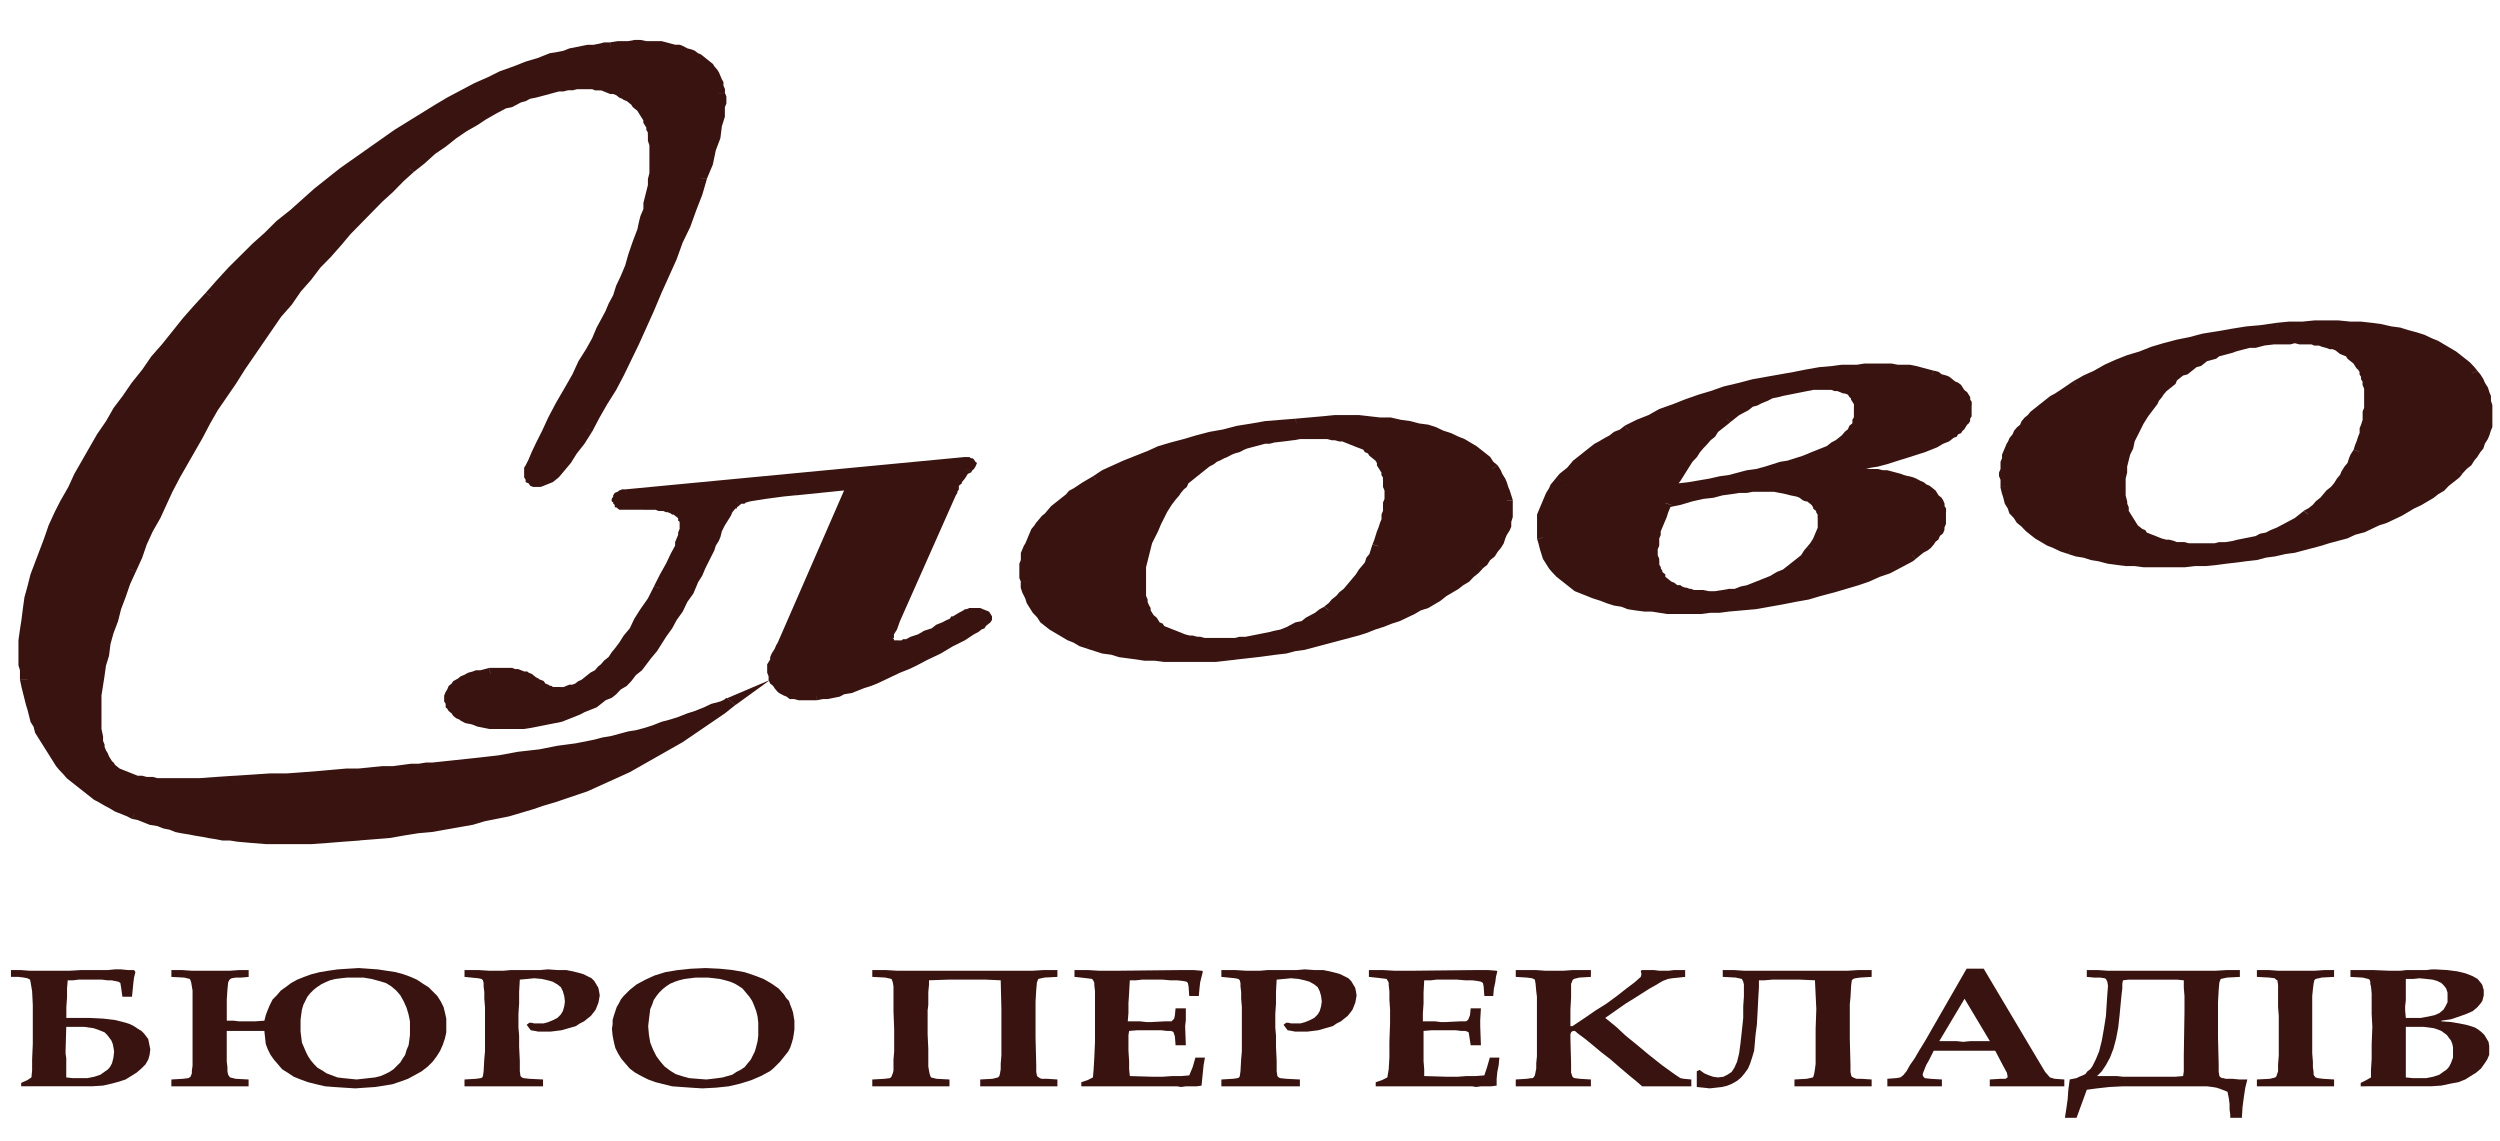 <?xml version="1.0" encoding="utf-8"?>
<!-- Generator: Adobe Illustrator 28.0.0, SVG Export Plug-In . SVG Version: 6.00 Build 0)  -->
<svg version="1.1" id="Шар_1" xmlns="http://www.w3.org/2000/svg" xmlns:xlink="http://www.w3.org/1999/xlink" x="0px" y="0px"
	 viewBox="0 0 913.98 417.19" style="enable-background:new 0 0 913.98 417.19;" xml:space="preserve">
<style type="text/css">
	.st0{fill:#381310;}
</style>
<g>
	<path class="st0" d="M24.22,372.14h8.49l4.99,0.25l4.25,0.5l2,0.5l2,0.5l1.5,0.5l1.5,0.75l1.5,1l1.25,0.75l1,1l0.75,1l0.75,1
		l0.25,1.25l0.25,1.25l0.25,1.25l-0.25,2l-0.5,1.75l-1,1.75l-1.5,1.5l-1.75,1.5l-2,1.25l-2,1.25l-2.25,0.75l-2.75,0.75l-3.25,0.75
		l-4,0.25h-4.5h-2.5h-3.25h-3h-2h-2h-2.5h-3H7.74v-1.25l2.25-1l1.5-1l0.25-2.5v-4l0.25-5.75v-7.5v-6.75l-0.25-5l-0.5-3l-0.25-1.25
		l-1-0.5l-1.25-0.25l-2-0.25H4v-2.5h3.5l3.25,0.25h3.25h3.5h4h4l4.25-0.25h4.25h2.75h2.75l2.5-0.25h2.25l2.5,0.25h2.25l0.5,0.75
		l-0.5,2l-0.25,2l-0.25,2.5l-0.25,2.5h-3.5l-0.5-3.5l-0.25-1.5l-0.75-0.5l-2.5-0.5h-1.5l-2-0.25h-2h-2.25h-2h-2.25l-2,0.25h-2
		l-0.25,3v3.25l-0.25,3.5V372.14L24.22,372.14z M24.22,393.9l2.25,0.25h2.5h3l2.5-0.5l2.25-0.75l1.75-1.25l0.75-0.5l0.75-0.75
		l0.5-0.75l0.5-1l0.5-2l0.25-2.25l-0.25-1.5l-0.25-1.25l-0.5-1.25l-0.75-1l-0.75-1l-1-1l-1.25-0.5l-1.25-0.5l-1.5-0.5l-1.75-0.25
		l-1.75-0.25h-2.25h-4.25l-0.25,8.75v1l0.25,1.75v3V393.9L24.22,393.9z"/>
	<polygon class="st0" points="169.82,397.15 169.82,394.65 174.06,394.4 175.81,394.15 176.31,393.9 176.56,393.4 176.81,391.65 
		177.06,387.15 177.31,384.4 177.31,381.65 177.31,379.15 177.31,376.4 177.31,371.89 177.31,368.14 177.06,365.14 177.06,362.64 
		176.81,360.64 176.81,359.39 176.56,358.39 176.06,357.89 174.81,357.64 172.31,357.39 169.82,357.14 169.82,354.64 174.81,354.64 
		178.81,354.89 182.05,354.89 184.05,354.89 186.8,354.64 190.04,354.64 193.79,354.64 197.54,354.64 200.28,354.39 203.78,354.64 
		207.03,354.64 209.52,355.14 211.52,355.64 213.27,356.14 214.77,356.89 216.27,357.64 217.26,358.64 218.01,359.89 218.76,361.14 
		219.01,362.39 219.26,363.89 219.01,365.39 218.76,366.64 218.26,367.89 217.76,369.14 217.01,370.14 216.02,371.39 214.77,372.39 
		213.52,373.4 212.02,374.15 210.52,375.15 208.77,375.65 207.03,376.15 205.28,376.65 203.28,376.9 201.28,377.15 199.03,377.15 
		198.04,377.15 196.79,377.15 195.54,376.9 194.04,376.65 193.29,375.65 192.54,374.65 193.54,373.9 194.29,373.9 195.29,374.15 
		196.04,374.15 196.79,374.15 198.78,374.15 200.53,373.65 202.28,372.9 203.78,372.14 205.03,370.89 205.78,369.64 206.28,367.89 
		206.53,366.14 206.28,364.14 205.78,362.39 205.03,360.89 203.78,359.89 202.03,358.89 200.28,358.39 198.04,357.89 195.29,357.64 
		192.79,357.89 190.04,358.14 189.79,362.64 189.79,366.89 189.54,370.64 189.54,374.15 189.54,375.65 189.79,378.65 189.79,382.65 
		190.04,387.9 190.04,391.65 190.29,393.4 190.79,393.9 191.29,394.15 193.54,394.4 198.53,394.65 198.53,397.15 194.79,397.15 
		191.54,397.15 188.55,397.15 185.8,397.15 183.8,397.15 180.55,397.15 176.06,397.15 169.82,397.15 	"/>
	<path class="st0" d="M256.72,397.9l-4-0.25l-3.5-0.25l-3.5-0.25l-3-0.75l-3-0.75l-2.75-1l-2.5-1.25l-2.25-1.25l-2-1.5l-1.5-1.75
		l-1.5-1.75l-1.25-2l-1-2l-0.5-2l-0.5-2.5l-0.25-2.5l0.25-1.75v-1.5l0.5-1.75l0.5-1.5l0.5-1.5l0.75-1.25l0.75-1.5l1-1.25l2.25-2.25
		l2.5-2l3.25-1.75l3.25-1.5l4-1.25l4.5-0.75l4.74-0.5l5.49-0.25l5.24,0.25l4.74,0.5l4.25,0.75l3.75,1.25l3.25,1.25l3,1.75l2.5,1.75
		l2,2.25l0.75,1.25l1,1l0.5,1.5l0.5,1.25l0.5,1.5l0.25,1.5l0.25,1.5v1.5v1.75l-0.25,1.75l-0.25,1.5l-0.5,1.75l-0.5,1.5l-0.75,1.5
		l-1,1.25l-1,1.25l-1,1.25l-1.25,1.25l-1.25,1.25l-1.25,1l-3.25,1.75l-3.5,1.5l-4,1.25l-4.25,1l-4.74,0.5L256.72,397.9L256.72,397.9
		z M258.22,394.65l2.25-0.25l2-0.25l1.75-0.25l1.75-0.5l1.75-0.5l1.5-1l1.5-0.75l1.5-1l1-1.25l1.25-1.5l0.75-1.5l0.75-1.5l0.5-1.75
		l0.5-2l0.25-2v-2.25v-2.5l-0.25-2.25l-0.5-2l-0.75-2l-0.75-1.75l-1-1.5l-1.25-1.5l-1.25-1.5l-1.5-1l-1.25-0.75l-1.75-0.75
		l-1.75-0.5l-2-0.5l-2-0.25l-2.25-0.25h-2.25h-2.5l-2,0.25l-2,0.25l-2,0.5l-1.5,0.5l-1.75,0.75l-1.5,1l-1.25,1l-1.25,1.25l-1,1.25
		l-1,1.5l-0.5,1.5l-0.75,1.75l-0.25,2l-0.25,2l-0.25,2.25l0.25,3l0.5,3l1,2.5l1.25,2.5l1.5,2l1.5,1.75l2,1.5l2,1.25l2.25,0.75
		l2.75,0.75l3,0.25L258.22,394.65L258.22,394.65z"/>
	<polygon class="st0" points="386.58,357.14 381.84,357.39 379.59,357.89 379.09,359.14 378.84,361.89 378.59,366.14 378.59,372.39 
		378.59,374.4 378.59,379.4 378.84,389.4 378.84,391.9 379.09,393.15 379.34,393.65 379.84,393.9 380.09,394.15 380.84,394.4 
		382.83,394.4 386.58,394.65 386.58,397.15 384.83,397.15 381.84,397.15 379.09,397.15 377.09,397.15 375.09,397.15 373.59,397.15 
		370.1,397.15 366.35,397.15 362.36,397.15 358.36,397.15 358.36,394.65 362.86,394.4 364.85,393.9 365.35,393.4 365.6,392.4 
		365.85,390.9 365.85,388.9 366.1,385.9 366.1,381.65 366.1,376.15 366.1,368.89 365.85,358.39 360.36,358.14 359.61,358.14 
		358.61,358.14 346.87,358.14 339.63,358.39 339.63,360.14 339.38,362.64 339.38,365.14 339.38,367.39 339.13,369.39 339.13,371.14 
		339.13,378.15 339.38,383.4 339.38,387.4 339.38,389.9 339.63,391.4 339.88,392.65 340.13,393.4 340.38,393.9 342.38,394.4 
		347.12,394.65 347.12,397.15 346.37,397.15 344.63,397.15 341.13,397.15 338.38,397.15 335.89,397.15 333.89,397.15 332.14,397.15 
		328.89,397.15 324.65,397.15 318.9,397.15 318.9,394.65 323.4,394.4 325.4,394.15 325.9,393.65 326.4,392.4 326.65,391.4 
		326.65,389.65 326.65,387.4 326.9,384.4 326.9,376.15 326.65,369.64 326.65,365.14 326.65,362.14 326.65,360.64 326.4,359.14 
		326.15,358.39 325.9,357.89 323.65,357.39 318.9,357.14 318.9,354.64 323.65,354.64 327.89,354.89 331.64,354.89 334.64,354.89 
		370.85,354.89 373.84,354.89 377.59,354.89 381.59,354.64 386.58,354.64 386.58,357.14 	"/>
	<polygon class="st0" points="395.32,397.15 395.32,395.65 397.57,394.9 399.57,393.9 399.82,390.9 400.07,386.65 400.32,380.9 
		400.32,373.9 400.32,369.14 400.32,365.39 400.32,362.39 400.07,360.14 400.07,359.39 399.82,358.64 399.57,358.39 399.32,357.89 
		397.32,357.64 392.82,357.14 392.82,354.64 397.57,354.64 401.81,354.89 405.56,354.89 408.81,354.89 432.53,354.64 436.28,354.64 
		439.27,354.89 439.77,355.14 439.27,357.14 438.77,359.14 438.52,361.39 438.27,364.14 434.78,364.14 434.53,360.64 434.28,359.39 
		433.78,358.89 432.53,358.64 430.28,358.39 427.79,358.39 425.04,358.14 421.54,358.14 419.54,358.14 417.55,358.14 415.3,358.39 
		413.05,358.39 412.8,362.89 412.55,366.89 412.55,370.39 412.3,373.4 414.55,373.4 416.8,373.4 419.05,373.65 421.04,373.65 
		425.79,373.4 428.29,373.4 428.78,372.9 429.28,372.39 429.53,371.14 429.78,368.64 433.53,368.64 433.53,372.9 433.28,375.15 
		433.53,382.15 429.78,382.15 429.53,378.9 429.03,377.4 428.78,377.15 428.04,376.9 426.54,376.9 424.54,376.65 421.79,376.65 
		418.3,376.65 415.8,376.65 412.8,376.9 412.55,378.4 412.55,380.15 412.55,384.15 412.8,387.9 412.8,390.9 413.05,393.4 
		421.54,393.65 425.04,393.65 428.53,393.4 431.78,393.4 434.78,393.15 436.03,390.15 437.03,386.65 440.52,386.65 440.02,389.4 
		439.77,391.9 439.52,394.4 439.27,396.9 437.53,397.15 435.53,397.15 433.53,397.15 431.78,397.4 430.28,397.15 428.29,397.15 
		425.79,397.15 422.54,397.15 419.29,397.15 416.3,397.15 413.3,397.15 410.55,397.15 406.81,397.15 403.06,397.15 399.32,397.15 
		395.32,397.15 	"/>
	<polygon class="st0" points="446.52,397.15 446.52,394.65 450.76,394.4 452.51,394.15 453.01,393.9 453.26,393.4 453.51,391.65 
		453.76,387.15 454.01,384.4 454.01,381.65 454.01,379.15 454.01,376.4 454.01,371.89 454.01,368.14 453.76,365.14 453.76,362.64 
		453.51,360.64 453.51,359.39 453.26,358.39 452.76,357.89 451.51,357.64 449.01,357.39 446.52,357.14 446.52,354.64 451.51,354.64 
		455.51,354.89 458.75,354.89 460.75,354.89 463.5,354.64 466.74,354.64 470.49,354.64 474.24,354.64 476.98,354.39 480.48,354.64 
		483.73,354.64 486.22,355.14 488.22,355.64 489.97,356.14 491.47,356.89 492.96,357.64 493.96,358.64 494.71,359.89 495.46,361.14 
		495.71,362.39 495.96,363.89 495.71,365.39 495.46,366.64 494.96,367.89 494.46,369.14 493.71,370.14 492.72,371.39 491.47,372.39 
		490.22,373.4 488.72,374.15 487.22,375.15 485.47,375.65 483.73,376.15 481.98,376.65 479.98,376.9 477.98,377.15 475.73,377.15 
		474.73,377.15 473.49,377.15 472.24,376.9 470.74,376.65 469.99,375.65 469.24,374.65 470.24,373.9 470.99,373.9 471.99,374.15 
		472.74,374.15 473.49,374.15 475.48,374.15 477.23,373.65 478.98,372.9 480.48,372.14 481.73,370.89 482.48,369.64 482.98,367.89 
		483.23,366.14 482.98,364.14 482.48,362.39 481.73,360.89 480.48,359.89 478.73,358.89 476.98,358.39 474.73,357.89 471.99,357.64 
		469.49,357.89 466.74,358.14 466.49,362.64 466.49,366.89 466.24,370.64 466.24,374.15 466.24,375.65 466.49,378.65 466.49,382.65 
		466.74,387.9 466.74,391.65 466.99,393.4 467.49,393.9 467.99,394.15 470.24,394.4 475.23,394.65 475.23,397.15 471.49,397.15 
		468.24,397.15 465.25,397.15 462.5,397.15 460.5,397.15 457.25,397.15 452.76,397.15 446.52,397.15 	"/>
	<polygon class="st0" points="502.95,397.15 502.95,395.65 505.2,394.9 507.2,393.9 507.7,390.9 507.95,386.65 507.95,380.9 
		508.2,373.9 508.2,369.14 507.95,365.39 507.95,362.39 507.7,360.14 507.7,359.39 507.45,358.64 507.2,358.39 506.95,357.89 
		504.95,357.64 500.46,357.14 500.46,354.64 505.45,354.64 509.7,354.89 513.44,354.89 516.69,354.89 540.41,354.64 543.91,354.64 
		547.16,354.89 547.41,355.14 546.91,357.14 546.66,359.14 546.16,361.39 545.91,364.14 542.66,364.14 542.41,360.64 542.16,359.39 
		541.41,358.89 540.16,358.64 538.17,358.39 535.67,358.39 532.67,358.14 529.18,358.14 527.43,358.14 525.18,358.14 523.18,358.39 
		520.68,358.39 520.44,362.89 520.44,366.89 520.19,370.39 520.19,373.4 522.43,373.4 524.68,373.4 526.68,373.65 528.68,373.65 
		533.67,373.4 535.92,373.4 536.67,372.9 536.92,372.39 537.42,371.14 537.67,368.64 541.41,368.64 541.16,372.9 541.16,375.15 
		541.41,382.15 537.67,382.15 537.17,378.9 536.92,377.4 536.42,377.15 535.67,376.9 534.17,376.9 532.17,376.65 529.43,376.65 
		525.93,376.65 523.43,376.65 520.44,376.9 520.44,378.4 520.44,380.15 520.44,384.15 520.44,387.9 520.68,390.9 520.68,393.4 
		529.18,393.65 532.92,393.65 536.17,393.4 539.41,393.4 542.66,393.15 543.66,390.15 544.66,386.65 548.16,386.65 547.91,389.4 
		547.41,391.9 547.16,394.4 547.16,396.9 545.16,397.15 543.16,397.15 541.41,397.15 539.66,397.4 538.17,397.15 535.92,397.15 
		533.42,397.15 530.17,397.15 526.93,397.15 523.93,397.15 520.93,397.15 518.19,397.15 514.69,397.15 510.95,397.15 506.95,397.15 
		502.95,397.15 	"/>
	<polygon class="st0" points="554.15,397.15 554.15,394.65 558.14,394.4 559.89,394.15 560.39,394.15 560.64,393.9 561.14,393.15 
		561.39,391.9 561.64,390.65 561.64,388.65 561.89,386.15 561.89,383.15 561.89,371.64 561.89,369.14 561.89,366.64 561.89,364.39 
		561.64,362.39 561.39,359.64 561.14,358.14 560.64,357.89 560.14,357.64 558.14,357.39 554.15,357.14 554.15,354.64 557.89,354.64 
		561.39,354.64 564.89,354.89 567.88,354.89 571.63,354.89 575.13,354.64 578.37,354.64 581.62,354.64 581.62,357.14 577.37,357.39 
		575.38,357.89 575.13,358.14 574.88,358.39 574.63,359.14 574.38,359.64 574.38,361.39 574.38,364.64 574.13,369.14 574.13,375.15 
		574.88,375.15 577.12,373.65 580.12,371.64 583.37,369.39 587.36,366.89 591.11,364.14 594.6,361.39 597.6,359.14 599.85,357.14 
		600.1,356.14 599.85,354.89 600.35,354.64 602.6,354.64 604.59,354.64 606.59,354.89 608.34,354.89 610.09,354.89 612.09,354.64 
		614.08,354.64 616.08,354.64 616.08,357.14 613.83,357.39 611.34,357.64 609.84,357.89 607.84,358.64 605.34,360.14 603.1,361.39 
		600.35,363.14 597.6,364.89 594.35,366.89 586.86,372.14 590.86,375.4 594.35,378.65 598.35,381.9 602.85,385.65 607.59,389.4 
		612.09,392.65 614.33,394.15 615.58,394.4 618.33,394.65 618.33,397.15 616.08,397.15 608.34,397.15 606.59,397.15 604.84,397.15 
		602.6,397.15 600.35,397.15 598.35,395.4 595.6,393.15 592.36,390.4 588.61,387.15 585.36,384.65 582.37,382.15 579.62,379.9 
		576.62,377.65 576.12,377.15 575.63,376.9 575.38,376.9 575.13,376.9 574.63,377.15 574.38,377.4 574.13,378.15 574.13,379.65 
		574.38,388.9 574.38,392.15 574.88,393.65 575.13,393.9 575.63,394.15 577.62,394.4 581.62,394.65 581.62,397.15 578.37,397.15 
		574.88,397.15 571.38,397.15 567.63,397.15 565.39,397.15 562.14,397.15 558.64,397.15 554.15,397.15 	"/>
	<polygon class="st0" points="663.53,358.39 658.04,358.14 657.29,358.14 656.29,358.14 650.29,358.14 648.05,358.14 645.05,358.39 
		643.05,358.39 643.05,360.89 642.8,365.14 642.55,370.14 642.3,374.65 641.8,378.4 641.55,381.4 641.3,384.15 640.55,386.65 
		639.81,388.9 639.06,390.65 637.81,392.4 636.56,393.9 635.06,395.15 633.31,396.15 631.56,396.9 629.57,397.4 627.32,397.65 
		625.07,397.9 622.82,397.65 620.33,397.4 620.33,396.4 620.33,395.4 620.33,393.65 620.33,391.65 621.33,391.15 623.07,392.4 
		624.82,393.15 626.32,393.65 628.07,393.9 630.07,393.65 631.56,392.9 632.31,392.4 633.06,391.9 633.56,391.15 634.06,390.4 
		635.06,388.15 635.81,385.15 636.31,381.4 636.81,376.9 637.31,372.14 637.31,367.89 637.56,364.39 637.56,361.39 637.56,359.89 
		637.31,358.89 637.06,358.39 636.81,357.89 634.56,357.39 629.82,357.14 629.82,354.64 633.81,354.64 637.56,354.89 641.05,354.89 
		644.55,354.89 668.52,354.89 671.77,354.89 675.52,354.89 679.51,354.64 684.26,354.64 684.26,357.14 680.01,357.39 678.26,357.64 
		677.51,357.89 677.02,358.39 676.77,360.14 676.52,364.64 676.27,367.14 676.27,369.39 676.27,371.14 676.27,372.65 676.27,374.65 
		676.27,379.65 676.52,389.4 676.52,391.9 676.77,393.15 677.02,393.65 677.51,393.9 678.01,394.15 678.76,394.4 680.51,394.4 
		684.26,394.65 684.26,397.15 682.51,397.15 679.51,397.15 677.02,397.15 674.77,397.15 672.77,397.15 671.27,397.15 667.78,397.15 
		664.03,397.15 660.28,397.15 656.04,397.15 656.04,394.65 660.53,394.4 662.78,393.9 663.03,393.4 663.28,392.4 663.53,390.9 
		663.78,388.9 663.78,385.9 663.78,381.65 663.78,376.15 664.03,368.89 663.53,358.39 	"/>
	<path class="st0" d="M690,394.4l3.25-0.25l1.5-0.25l1-0.75l1.25-1.5l1.25-2.25l1.75-2.5l1.75-3l2-3.25l15.23-26.51h6.24
		l19.48,32.76l3,5l1.75,2l1.75,0.5l3.5,0.25v2.5h-3.25h-3.5h-3.25h-3.25h-3.5h-3.75h-3.5h-3.25v-2.5l4-0.25h1.75l0.75-0.5v-0.5
		l-0.25-1.25l-1.5-2.75l-2.75-5.25h-2.75h-3h-3h-3.25h-2.75h-2.75h-2.5h-2.5l-1.75,3.5l-1,1.75l-1,2.5l-0.25,0.75v0.5l0.25,0.5
		l0.5,0.5l2,0.25l4.25,0.25v2.5h-2.25h-2.5h-2.75h-3h-3H694h-2.25H690V394.4L690,394.4z M718.22,365.14l-9.24,15.5h2h2.25h2.25
		l2.25,0.25l2.5-0.25h2.5h2.25h2.5L718.22,365.14L718.22,365.14z"/>
	<path class="st0" d="M821.61,394.65l-0.75,3l-0.5,3.25l-0.5,3.75l-0.25,4h-4.25v-1.25l-0.25-1.75v-2l-0.25-2l-0.5-2.5l-1.25-0.5
		l-1.25-0.5l-1.5-0.5l-1.5-0.25l-2-0.25h-3.25h-4.25h-5.49H781.9h-5.74l-4.99,0.25l-4.5,0.5l-3.75,0.5l-3.75,10.25h-4.25l0.5-3.25
		l0.5-3.5l0.25-3.5l0.5-3.75l1.25-0.25l1.25-0.25l1-0.5l1.25-0.5l1-0.5l0.75-1l1-0.75l0.75-1l1.25-2.5l1.25-3l1-4l0.75-4.25
		l0.75-4.75l0.25-4l0.25-3.75l0.25-3.25l-0.25-1.5l-0.5-1l-0.5-0.25l-1.5-0.25h-2.25l-2.75-0.25v-2.5h4l3.75,0.25h3.5h3.5h25.47
		h3.25h3.5l4.25-0.25h4.74v2.5l-4.74,0.25l-2.25,0.5l-0.5,1.25l-0.25,2.75l-0.25,4.5v6v2v5l0.25,10v2.5l0.25,1.5l0.5,0.5l0.5,0.25
		h0.5l0.75,0.25h1h1.5l2.5,0.25H821.61L821.61,394.65z M798.13,393.4l0.25-1.75v-2v-4l0.25-15.75v-3v-2.75l-0.25-3v-2.75l-2.5-0.25
		h-1.75h-13.98h-1h-1l-2,0.25l-0.25,1.25v1.75l-0.25,2l-0.25,2.5l-0.5,5.25l-0.5,4.5l-0.75,4l-1,3.75l-1.25,3.25l-1.5,2.75
		l-1.5,2.25l-1.75,1.75h4.25h3l2.25,0.25h2h2.25h2h10.49h2.25L798.13,393.4L798.13,393.4z"/>
	<polygon class="st0" points="825.1,397.15 825.1,394.65 829.85,394.4 831.85,393.9 832.1,393.65 832.35,393.15 832.6,392.4 
		832.85,391.65 832.85,389.15 833.1,385.9 833.1,381.65 833.1,376.65 833.1,374.4 833.1,371.39 832.85,368.14 832.85,364.39 
		832.85,360.14 832.6,358.39 832.1,358.14 831.6,357.64 829.6,357.39 825.1,357.14 825.1,354.64 829.35,354.64 832.85,354.89 
		836.09,354.89 838.59,354.89 842.59,354.89 846.33,354.89 849.83,354.64 853.32,354.64 853.32,357.14 848.83,357.39 846.58,357.89 
		846.08,358.39 845.83,359.64 845.58,361.64 845.33,364.14 845.33,367.39 845.33,371.64 845.33,376.9 845.33,381.65 845.33,385.15 
		845.58,388.15 845.58,390.15 845.83,391.9 845.83,392.9 846.33,393.65 846.58,393.9 847.33,394.15 849.33,394.4 853.32,394.65 
		853.32,397.15 848.33,397.15 845.83,397.15 843.58,397.15 841.59,397.15 839.59,397.15 825.1,397.15 	"/>
	<path class="st0" d="M863.06,397.15v-1.25l2-1l1.75-1v-2.75l0.25-4v-5.25l0.25-6.5l-0.25-4.75v-4.25v-3.25l-0.25-2.5l-0.25-1v-0.75
		l-0.25-0.75l-0.5-0.25l-2-0.5l-4.5-0.25v-2.5h8.24l6.24,0.25h1.75h2l2.25-0.25h2.75h2.5h2l2-0.25h1.25l4.5,0.25l3.75,0.5l3,0.75
		l2.5,1l1.75,1l1.25,1.5l0.5,0.75l0.25,1l0.25,0.75v1v1l-0.25,1l-0.25,1l-0.5,0.75l-1.25,1.5l-1.75,1.5l-2.25,1l-2.75,1l-3,1
		l-3.5,0.5v0.25l3.5,0.25l3,0.5l2.5,0.5l1.75,0.5l1.5,0.5l1.25,0.75l1.25,1l1,1l0.75,1.25l0.75,1.25l0.25,1.5v1.25v2l-0.75,1.75
		l-1,1.5l-1.25,1.75l-1.75,1.5l-2,1.25l-2,1.25l-2.5,1l-2.75,0.5l-3.5,0.75l-3.75,0.25h-4.5h-2.25h-3.25h-3.25h-2.5h-1.5h-2.25
		h-2.75H863.06L863.06,397.15z M879.55,372.14h2.25h3.25l2.75-0.5l2.25-0.5l1.75-0.75l1.5-1.25l0.75-1.25l0.75-1.5v-2v-1.5l-0.5-1.5
		l-0.75-1l-1-1l-1.5-0.75l-1.75-0.5l-2.25-0.25l-2.5-0.25l-2.25,0.25h-2.75v4.25v3.5l-0.25,2.25v1.5L879.55,372.14L879.55,372.14z
		 M879.55,393.9l2.5,0.25h2.25h2.75l2.5-0.5l2.25-0.75l1.75-1.25l0.75-0.5l0.75-0.75l0.5-0.75l0.5-1l0.75-2v-2.25v-1.5l-0.25-1.25
		l-0.5-1.25l-0.75-1l-0.75-1l-1-0.75l-1-0.75l-1.25-0.5l-1.5-0.5l-1.75-0.25l-2-0.25h-2.25h-4.25v0.75v8v8V393.9L879.55,393.9z"/>
	<path class="st0" d="M96.65,376.9h-2h-0.5H90.9h-3h-2.75h-2.25v2.25v3.5v3v2.5l0.25,2v1.5l0.25,1.25l0.5,0.75l0.25,0.25l2,0.5
		l4.74,0.25v2.5h-0.75h-2h-3.25h-3h-2.5h-2h-1.75h-3h-4.5h-5.49v-2.5l4.25-0.25l2-0.25l0.75-0.5l0.5-1.25v-1l0.25-1.75v-2.25v-3
		v-8.25v-6.5v-4.5v-3l-0.25-1.5l-0.25-1.5l-0.25-0.75l-0.25-0.5l-2-0.5l-4.74-0.25v-2.5h4l3.5,0.25h3.25h2.75h4h3.75l3.5-0.25h3.5
		v2.5l-2.75,0.25h-2l-1.5,0.25l-0.75,0.5l-0.5,1l-0.25,2.5l-0.25,3.75v5.25v2.5h2.5l2,0.25h1.75h1.25h2.75l3.5-0.25l0.5-2l0.75-2
		l0.75-1.75l1-2l1.5-1.5l1.5-1.75l1.75-1.25l2-1.5l2.25-1.25l2.5-1l2.75-1l3-0.75l3-0.5l3.5-0.5l3.75-0.25l4-0.25l3.5,0.25l3.5,0.25
		l3.25,0.5l3.25,0.5l2.75,0.75l2.75,1l2.25,1l2.25,1.5l2,1.25l1.75,1.75l1.5,1.5l1.25,2l1,2l0.5,2l0.5,2.25v2.25v2.75l-0.5,2.25
		l-0.75,2.25l-1,2.25l-1.25,2l-1.5,2l-1.75,1.75l-2.25,1.75l-2.25,1.25l-2.75,1.5l-2.75,1l-3,1l-3,0.5l-3.25,0.5l-3.75,0.25
		l-3.5,0.25l-4-0.25l-3.75-0.25l-3.25-0.25l-3.25-0.75l-3-0.75l-2.75-1l-2.5-1l-2.25-1.5l-2-1.25l-1.5-1.75l-1.5-1.75l-1.25-1.75
		l-1-2l-0.75-2l-0.25-2.25L96.65,376.9L96.65,376.9z M109.88,374.9v2.25l0.25,2l0.25,2l0.75,1.75l0.75,1.75l0.75,1.5l1,1.5l1.25,1.5
		l1.25,1.25l1.75,1l1.5,1l2,0.75l2,0.75l2,0.25l2.5,0.25l2.5,0.25l2.25-0.25l2.25-0.25l2.25-0.25l2-0.5l1.75-0.75l1.5-0.75l1.5-1
		l1.25-1.25l1.25-1.25l0.75-1.25l1-1.5l0.5-1.75l0.75-1.75l0.25-1.75l0.25-2v-2v-3l-0.5-2.5l-0.75-2.5l-1-2.25l-1.25-2.25l-1.5-1.75
		l-1.75-1.5l-2-1.25l-2.5-0.75l-2.75-0.75l-3-0.5h-3.5h-2.5l-2.25,0.25l-2,0.25l-2,0.5l-1.75,0.75l-1.5,0.75l-1.5,1l-1.25,1
		l-1.25,1.25l-1,1.25l-0.75,1.5l-0.75,1.5l-0.5,1.75l-0.25,1.75l-0.25,2V374.9L109.88,374.9z"/>
</g>
<g>
	<path class="st0" d="M311.92,175.4l2.21,2.19l-24.83,56.95l-4.41-0.88l24.83-56.95L311.92,175.4L311.92,175.4z M311.92,175.4
		l3.31-0.44l-1.1,2.63L311.92,175.4L311.92,175.4z M290.95,181.1l-0.55-3.5l21.52-2.19l0.55,3.5L290.95,181.1L290.95,181.1
		L290.95,181.1z M270.53,184.6l-2.76-2.63l0.55-0.44l1.1-0.44l0.55-0.44h1.1l2.21-0.88l2.76-0.44l2.76-0.44l3.31-0.44l3.86-0.44
		l4.41-0.44l0.55,3.5l-4.41,0.44l-3.31,0.44l-3.31,0.44l-2.76,0.44l-2.76,0.44l-1.66,0.44l-0.55,0.44h-1.1L270.53,184.6
		L270.53,184.6L270.53,184.6z M263.36,196.43l-4.41-0.88l0,0l1.1-2.63l0.55-2.19l1.1-2.19l1.1-1.75l1.1-1.31l1.1-1.31l0.55-0.88
		l0.55-0.44l1.1-0.44l0.55-0.44l2.76,2.63l-0.55,0.44l-0.55,0.44v0.44h-0.55l-1.1,1.31l-0.55,1.31l-1.1,1.75l-1.1,1.75l-1.1,2.19
		L263.36,196.43L263.36,196.43L263.36,196.43z M255.08,213.07l-3.86-1.31l0,0l1.1-2.63l1.1-2.63l1.66-2.19l0.55-2.19l1.1-2.19
		l1.1-1.75l0.55-1.31l0.55-1.31l4.41,0.88l-0.55,1.31l-1.1,1.75l-0.55,1.75l-1.1,2.19l-1.1,2.19l-1.1,2.19l-1.1,2.63L255.08,213.07
		L255.08,213.07L255.08,213.07z M225.28,253.81l-3.31-2.63l1.66-1.31l1.66-1.75l2.21-1.31l1.66-1.75l1.66-2.19l1.66-2.19l1.66-2.19
		l2.21-2.19l1.66-2.63l1.66-2.63l1.66-2.63l2.21-3.07l1.66-3.07l2.21-3.5l1.66-3.5l2.21-3.5l3.86,1.31l-1.66,3.94l-2.21,3.07
		l-1.66,3.5l-2.21,3.07l-1.66,3.07l-2.21,3.07l-1.66,2.63l-1.66,2.63l-2.21,2.63l-1.66,2.19l-1.66,2.19l-2.21,1.75l-1.66,2.19
		l-1.66,1.75l-2.21,1.31L225.28,253.81L225.28,253.81z M191.62,266.51l-0.55-3.94h2.21l2.21-0.44l2.21-0.44l2.21-0.44l2.21-0.44
		l1.66-0.44l2.21-0.88l1.66-0.44l2.21-0.88l1.66-0.88l2.21-0.88l1.66-0.88l1.66-0.88l1.66-1.31l1.66-1.31l1.66-0.88l3.31,2.63
		l-1.66,1.31l-2.21,0.88l-1.66,1.31l-1.66,1.31l-2.21,0.88l-2.21,0.88l-1.66,0.88l-2.21,0.88l-2.21,0.88l-2.21,0.88l-2.21,0.44
		l-2.21,0.44l-2.21,0.44l-2.21,0.44l-2.21,0.44L191.62,266.51L191.62,266.51z M172.31,264.76l1.66-3.07l1.66,0.44l2.21,0.44h1.66
		l2.21,0.44h2.21h2.21h2.76l2.21-0.44l0.55,3.94h-2.76h-2.21h-2.76h-2.76h-2.21l-2.21-0.44l-2.21-0.44L172.31,264.76L172.31,264.76z
		 M162.37,256.44l4.97-0.44l0,0v0.44v0.44v0.44l0.55,0.44v0.44l0,0l0.55,0.44l0.55,0.44l0.55,0.44v0.44h0.55l0.55,0.44l1.66,0.44
		l1.66,0.88l-1.66,3.07l-2.21-0.44l-1.66-0.88l-0.55-0.44l-1.1-0.44l-0.55-0.44l-0.55-0.44l-0.55-0.88l-0.55-0.44l-0.55-0.44
		l-0.55-0.88l-0.55-0.44v-0.88v-0.44L162.37,256.44L162.37,256.44L162.37,256.44z M167.34,248.12l2.76,2.63l-1.1,0.88l-0.55,0.44
		l-0.55,0.44l-0.55,0.88v0.44l-0.55,0.88v0.44l0.55,0.88l-4.97,0.44v-1.31v-0.88l0.55-1.31l0.55-0.88l0.55-1.31l1.1-0.88l0.55-0.88
		L167.34,248.12L167.34,248.12z M178.93,244.17l0.55,3.94l0,0h-1.1l-1.66,0.44h-1.1l-1.1,0.44l-1.66,0.44l-1.1,0.44l-0.55,0.44
		l-1.1,0.44l-2.76-2.63l1.1-0.88l1.1-0.44l1.66-0.88l1.66-0.44l1.1-0.44h1.66l1.66-0.44L178.93,244.17L178.93,244.17L178.93,244.17z
		 M196.59,248.12l-2.76,3.07v-0.44l-0.55-0.44l-0.55-0.44l-1.1-0.44h-0.55l-0.55-0.44l-0.55-0.44h-1.1l-0.55-0.44h-1.1h-1.1
		l-0.55-0.44h-1.1h-1.1h-1.1h-1.1l-1.66,0.44l-0.55-3.94h1.66h1.1h1.66h1.1h1.1h1.66l1.1,0.44h1.1l1.1,0.44l1.1,0.44h1.1l0.55,0.44
		l1.1,0.44l1.1,0.88l0.55,0.44l1.1,0.44H196.59L196.59,248.12z M200.45,250.31l-2.76,3.07l-1.1-0.88l-0.55-0.44l-1.1-0.44l-1.1-0.44
		l2.76-3.07l1.1,0.44l1.1,0.44l0.55,0.88L200.45,250.31L200.45,250.31z M204.87,251.18l0.55,3.5l0,0h-1.1h-1.1h-1.1h-0.55l-1.1-0.44
		h-1.1l-0.55-0.44l-1.1-0.44l2.76-3.07l0.55,0.44h0.55l0.55,0.44h0.55l0,0h1.1h0.55H204.87L204.87,251.18L204.87,251.18z
		 M223.63,238.48l3.86,2.19l0,0l-1.66,1.75l-1.1,1.31l-1.1,1.31l-1.66,1.31l-1.1,1.31l-1.66,0.88l-1.1,0.88l-1.66,1.31l-1.1,0.44
		l-1.66,0.88l-1.1,0.88l-1.66,0.44l-1.1,0.44l-1.66,0.44l-1.1,0.44h-1.66l-0.55-3.5h1.1l1.1-0.44l1.1-0.44h1.1l1.1-0.44l1.1-0.88
		l1.1-0.44l1.1-0.88l1.1-0.88l1.1-0.88l1.66-0.88l1.1-1.31l1.1-0.88l1.1-1.31l1.66-1.31L223.63,238.48L223.63,238.48L223.63,238.48z
		 M239.08,214.39l4.41,1.31l-2.76,4.38l-2.21,4.38l-2.21,3.5l-2.21,3.07l-1.66,3.07l-2.21,2.63l-1.66,2.19l-1.1,1.75l-3.86-2.19
		l1.1-1.31l1.66-2.19l1.66-2.63l2.21-2.63l1.66-3.5l2.21-3.5l2.76-3.94L239.08,214.39L239.08,214.39z M248.46,191.17l4.41-0.44l0,0
		v1.31v0.88v0.88v1.31l-0.55,1.31l-0.55,1.31l-0.55,1.31l-0.55,1.31l-1.1,3.5l-1.66,3.5l-2.21,3.94l-2.21,4.38l-4.41-1.31l2.21-4.38
		l2.21-3.94l1.66-3.5l1.66-3.07v-1.31l0.55-1.31l0.55-1.31v-0.88l0.55-1.31v-0.88v-0.44V191.17L248.46,191.17L248.46,191.17z
		 M235.22,186.35l-0.55-3.5l0,0h2.21h1.66h1.66h1.66l1.66,0.44l1.1,0.44l1.1,0.44l1.66,0.44l1.1,0.44l1.1,0.44l0.55,0.88l1.1,0.88
		l0.55,0.88l0.55,0.88l0.55,0.88v0.88l-4.41,0.44v-0.44l-0.55-0.44v-0.88l-0.55-0.44l-0.55-0.44l-0.55-0.44h-0.55l-0.55-0.44
		l-1.1-0.44h-0.55l-1.1-0.44h-1.66l-1.1-0.44h-1.66h-1.1h-2.21H235.22L235.22,186.35z M227.49,186.35l0.55-3.5h0.55h1.66h2.21h2.21
		l0.55,3.5h-2.76h-2.21h-1.66H227.49L227.49,186.35z M223.63,183.29l4.97-0.44l0,0l0,0l0,0l0,0h-0.55l0,0l0,0l0,0l-0.55,3.5h-1.1
		l-0.55-0.44l-0.55-0.44h-0.55v-0.88l-0.55-0.44v-0.44L223.63,183.29L223.63,183.29z M228.59,178.91l0.55,3.5l0,0h-0.55v0.44h-0.55
		l0,0h0.55v-0.44v0.44l0,0l-4.97,0.44v-0.88l0.55-0.88v-0.44l0.55-0.88l1.1-0.44l0.55-0.44l1.1-0.44H228.59L228.59,178.91
		L228.59,178.91z M352.76,167.08l0.55,3.5l-124.16,11.83l-0.55-3.5L352.76,167.08L352.76,167.08L352.76,167.08z M354.97,167.52
		l-2.21,3.07l0,0l0,0l0,0h0.55l-0.55-3.5h0.55h0.55h0.55L354.97,167.52L354.97,167.52z M357.17,169.27l-4.97,0.44l0.55,0.44v0.44
		l0,0l0,0l2.21-3.07h0.55l0.55,0.44l0.55,0.88L357.17,169.27L357.17,169.27z M354.97,172.77l-3.31-2.63l0.55-0.44v-0.44l0,0v0.44
		l4.97-0.44l-0.55,1.31l-0.55,0.88l-0.55,0.44L354.97,172.77L354.97,172.77z M351.65,175.84l-3.86-1.31v-0.44l1.1-0.88l1.1-1.31
		l0.55-0.88l1.1-0.88l3.31,2.63l-1.1,0.44l-0.55,0.88l-0.55,0.88l-1.1,1.31V175.84L351.65,175.84z M350.55,178.47l-4.41-1.31
		l0.55-0.44v-0.88l0.55-0.88l0.55-0.44l3.86,1.31v0.88l-0.55,0.44l-0.55,0.44V178.47L350.55,178.47z M349.45,181.1l-4.41-1.31v0.44
		l0.55-0.88v-0.88l0.55-0.44v-0.88l4.41,1.31v0.44l-0.55,0.88v0.44L349.45,181.1L349.45,181.1L349.45,181.1z M324.61,226.21
		L324.61,226.21l20.42-46.43l4.41,1.31l-20.42,45.99L324.61,226.21L324.61,226.21z M326.27,233.22l-4.41,0.44l0,0l0.55-0.88v-1.75
		l1.1-2.19l1.1-2.63l4.41,0.88l-1.1,3.07l-1.1,1.75v1.31H326.27L326.27,233.22L326.27,233.22z M328.48,234.1l0.55,3.5l0,0h-1.1h-1.1
		h-1.1l-1.1-0.44l-1.1-0.88l-0.55-0.44l-0.55-0.88l-0.55-1.31l4.41-0.44l0.55,0.44l0,0v0.44l0,0l0,0h0.55h0.55H328.48L328.48,234.1
		L328.48,234.1z M335.65,231.91l2.21,3.07l-2.76,0.88l-2.21,0.88l-1.1,0.44h-1.1l-0.55,0.44h-1.1l-0.55-3.5h0.55h0.55l0.55-0.44h1.1
		l1.66-0.88L335.65,231.91L335.65,231.91z M344.48,227.53l2.21,3.07l-1.66,0.88l-2.21,1.31l-2.76,0.88l-2.21,1.31l-2.21-3.07
		l2.21-1.31l2.76-0.88l1.66-1.31L344.48,227.53L344.48,227.53z M348.34,225.34l3.31,2.63l0,0l-0.55,0.44l-1.1,0.44l-1.66,0.88
		l-1.66,0.88l-2.21-3.07l1.66-0.88l1.1-0.44l0.55-0.88H348.34L348.34,225.34L348.34,225.34z M354.97,222.27l0.55,3.5l0,0l0,0l0,0
		l-0.55,0.44h-0.55l-1.1,0.88l-1.66,0.88l-3.31-2.63l2.21-1.31l1.66-0.88l0.55-0.44h0.55l1.1-0.44H354.97L354.97,222.27
		L354.97,222.27z M359.38,222.71l-1.66,3.5l0,0l-0.55-0.44h-0.55h-0.55h-0.55l-0.55-3.5h1.1h1.1h1.1L359.38,222.71L359.38,222.71
		L359.38,222.71z M362.69,225.34l-4.41,0.44l0,0v0.44l0,0l0,0h-0.55l1.66-3.5l1.1,0.44l1.1,0.44l0.55,0.88L362.69,225.34
		L362.69,225.34L362.69,225.34z M338.41,241.55l-2.76-3.07l0,0l5.52-2.63l4.97-2.63l3.86-2.19l3.31-1.75l1.1-0.88l1.1-0.88l1.1-0.44
		l0.55-0.88l0.55-0.44h0.55l0,0l0,0l4.41-0.44v1.31l-0.55,0.88l-0.55,0.44l-1.1,0.88l-0.55,0.88l-1.1,0.44l-1.1,0.88l-1.66,0.88
		l-3.31,2.19l-4.41,2.19l-4.41,2.63L338.41,241.55L338.41,241.55L338.41,241.55z M298.68,256v-3.5h-0.55l1.66-0.44h1.66l2.21-0.44
		l1.66-0.44l2.21-0.44l1.66-0.88l2.21-0.88l2.76-0.44l2.21-1.31l2.21-0.88l2.76-0.88l2.76-1.31l2.76-1.31l2.76-1.31l3.31-1.31
		l2.76-1.75l2.76,3.07l-3.31,1.75l-2.76,1.31l-3.31,1.31l-2.76,1.31l-2.76,1.31l-2.76,1.31l-2.21,0.88l-2.76,0.88l-2.21,0.88
		l-2.21,0.88l-2.76,0.44l-1.66,0.88l-2.21,0.44l-2.21,0.44h-1.66L298.68,256L298.68,256L298.68,256z M280.47,245.93l4.41-0.44l0,0
		l0.55,1.31v0.88l0.55,0.88l0.55,0.44l0.55,0.88l0.55,0.44l0.55,0.44l0.55,0.44l1.1,0.44l0.55,0.44h1.1l1.1,0.44h1.1h1.66h1.66h1.66
		v3.5h-1.66h-1.66h-1.66h-1.66l-1.66-0.44h-1.66l-1.1-0.88l-1.1-0.44l-1.66-0.88l-0.55-0.44l-1.1-1.31l-0.55-0.88l-1.1-0.88
		l-0.55-1.31v-1.31L280.47,245.93L280.47,245.93L280.47,245.93z M281.02,241.98l4.41,0.88v0.44l-0.55,0.88v0.44v0.88l-4.41,0.44
		v-0.88v-1.31v-0.88L281.02,241.98L281.02,241.98z M282.67,238.04l4.41,1.31l-0.55,0.88l-0.55,0.88l-0.55,0.88v0.88l-4.41-0.88
		l0.55-0.88v-0.88l0.55-1.31L282.67,238.04L282.67,238.04z M284.88,233.66l4.41,0.88l0,0l-0.55,1.31l-0.55,1.31l-0.55,1.31
		l-0.55,0.88l-4.41-1.31l0.55-0.88l0.55-1.31l0.55-0.88L284.88,233.66L284.88,233.66L284.88,233.66z"/>
	<path class="st0" d="M399.66,174.09l2.21,3.07l-3.31,1.75l-2.76,2.19l-1.66,1.31l-1.66,0.88l-1.1,0.88l-1.1,1.31l-1.66,0.88
		l-1.1,1.31l-1.1,0.88l-1.1,1.31l-0.55,0.88l-1.1,0.88l-0.55,1.31l-1.1,0.88l-0.55,1.31l-0.55,0.88l-1.1,1.31l-0.55,1.31v0.88
		l-0.55,1.31l-0.55,0.88V203l-0.55,0.88v1.31v1.31l-0.55,0.88v1.31v1.31l0.55,0.88v1.31l-4.41,0.44l-0.55-1.31v-1.31v-1.31v-1.31
		v-1.31l0.55-1.31v-1.31v-1.31l0.55-1.31l0.55-1.31l0.55-0.88l0.55-1.31l0.55-1.31l0.55-1.31l0.55-1.31l1.1-1.31l0.55-0.88l1.1-1.31
		l1.1-1.31l1.1-0.88l1.1-1.31l1.1-1.31l1.1-0.88l1.66-1.31l1.1-0.88l1.66-1.31l1.1-1.31l1.66-0.88l3.31-2.19L399.66,174.09
		L399.66,174.09z M473.61,153.06l0.55,3.5l-5.52,0.44l-4.97,0.88l-5.52,0.44l-4.97,0.88l-4.97,1.31l-4.97,0.88l-4.41,1.31
		l-4.41,0.88l-4.41,1.31l-4.41,1.75l-4.41,1.31l-3.86,1.75l-3.86,1.75l-3.86,1.75l-3.86,1.75l-3.86,2.19l-2.21-3.07l3.31-2.19
		l3.86-1.75l3.86-1.75l4.41-1.75l4.41-1.75l3.86-1.75l4.41-1.31l4.97-1.31l4.41-1.31l4.97-1.31l4.97-0.88l4.97-1.31l5.52-0.88
		l4.97-0.88l5.52-0.44L473.61,153.06L473.61,153.06z M508.38,152.62l-0.55,3.94l-3.31-0.44l-3.86-0.44h-4.41h-3.86h-4.41h-4.41
		l-4.41,0.44l-4.97,0.44l-0.55-3.5l4.97-0.44l4.97-0.44l4.41-0.44h4.41h4.41l3.86,0.44l3.86,0.44H508.38L508.38,152.62z
		 M533.21,159.63L531,162.7l-2.76-1.31l-2.21-0.88l-2.76-0.88l-2.76-0.88l-2.76-0.44l-3.31-0.88l-3.31-0.44l-3.31-0.44l0.55-3.94
		l3.86,0.88l3.31,0.44l3.31,0.88l3.31,0.44l2.76,0.88l2.76,1.31l2.76,0.88L533.21,159.63L533.21,159.63z M547.56,170.15l-3.86,2.19
		l-1.1-1.31l-1.66-1.31l-1.1-1.31l-1.66-1.31l-1.66-1.31l-1.66-0.88l-2.21-1.31L531,162.7l2.21-3.07l2.21,0.88l2.21,1.31l2.21,1.31
		l1.66,1.31l1.66,1.31l1.66,1.31l1.1,1.75L547.56,170.15L547.56,170.15z M553.08,182.85l-4.97,0.44l0,0v-1.31l-0.55-1.75l-0.55-1.31
		l-0.55-1.31l-0.55-1.31l-0.55-1.31l-1.1-1.31l-0.55-1.31l3.86-2.19l1.1,1.75l0.55,1.31l1.1,1.75l0.55,1.31l0.55,1.75l0.55,1.31
		l0.55,1.75L553.08,182.85L553.08,182.85L553.08,182.85z M542.04,207.82l-3.31-2.19l1.1-1.31l1.66-1.31l1.1-1.75l1.1-1.31l0.55-1.31
		l1.1-1.31l0.55-1.75l1.1-1.31l0.55-1.31v-1.31l0.55-1.31l0.55-1.75v-1.31v-1.31v-1.31l-0.55-1.31l4.97-0.44v1.31v1.75v1.75v1.31
		l-0.55,1.75v1.75l-0.55,1.31l-1.1,1.75l-0.55,1.31l-0.55,1.75l-1.1,1.75l-1.1,1.31l-1.1,1.75l-1.66,1.31l-1.1,1.75L542.04,207.82
		L542.04,207.82z M505.62,229.28l-1.66-3.07l2.76-1.31l2.76-1.31l2.76-0.88l2.21-1.31l2.76-1.31l2.21-0.88l2.21-1.31l2.21-1.31
		l2.21-1.31l2.21-1.31l1.66-1.31l2.21-1.31l1.66-1.31l1.66-1.31l1.66-1.75l1.66-1.31l3.31,2.19l-1.66,1.75l-1.66,1.31l-1.66,1.75
		l-2.21,1.31l-1.66,1.31l-2.21,1.31l-2.21,1.31l-2.21,1.75l-2.21,1.31l-2.21,1.31l-2.76,0.88l-2.21,1.31l-2.76,1.31l-2.76,1.31
		l-2.76,0.88L505.62,229.28L505.62,229.28z M452.09,241.11l-0.55-3.5l3.86-0.44l3.31-0.44l3.86-0.44l3.31-0.44l3.31-0.44l3.31-0.88
		l3.31-0.44l3.31-0.88l3.31-0.88l3.31-0.44l3.31-0.88l2.76-0.88l3.31-0.88l2.76-1.31l2.76-0.88l3.31-0.88l1.66,3.07l-2.76,0.88
		l-3.31,1.31l-2.76,0.88l-3.31,0.88l-3.31,0.88l-3.31,0.88l-3.31,0.88l-3.31,0.88l-3.31,0.88l-3.31,0.44l-3.31,0.88l-3.86,0.44
		l-3.31,0.44l-3.31,0.44l-3.86,0.44L452.09,241.11L452.09,241.11z M397.46,237.17l1.66-3.5l2.76,0.88l2.76,0.88l2.76,0.44l2.76,0.88
		l2.76,0.44l3.31,0.44l2.76,0.44h3.31l3.31,0.44h3.31h3.86h3.31h3.86l3.86-0.44h3.86l3.86-0.44l0.55,3.5l-3.86,0.44l-3.86,0.44
		h-3.86h-3.86h-3.86h-3.86h-3.31l-3.31-0.44h-3.86l-2.76-0.44l-3.31-0.44l-3.31-0.44l-2.76-0.88l-3.31-0.44l-2.76-0.88
		L397.46,237.17L397.46,237.17z M373.18,212.64l4.41-0.44l0,0v1.75l0.55,1.75l1.1,1.75l0.55,1.75l0.55,1.75l1.1,1.31l1.1,1.31
		l1.66,1.31l1.1,1.31l1.66,1.31l1.66,1.31l2.21,1.31l1.66,0.88l2.21,0.88l2.21,0.88l2.21,0.88l-1.66,3.5l-2.76-0.88l-2.21-1.31
		l-2.21-0.88l-2.21-1.31l-2.21-1.31l-2.21-1.31l-1.66-1.31l-1.66-1.31l-1.1-1.75l-1.66-1.75l-1.1-1.75l-1.1-1.75l-0.55-1.75
		l-1.1-2.19l-0.55-1.75V212.64L373.18,212.64L373.18,212.64z M430.02,230.6l-2.21,3.5l-1.1-0.44l-1.66-0.88l-1.1-0.44l-1.1-0.88
		l-1.1-0.88l-1.1-0.88l-1.1-0.88l-0.55-0.88l-1.1-1.31l-0.55-0.88l-0.55-1.31l-0.55-0.88l-0.55-1.31l-0.55-1.31v-1.31l-0.55-1.31
		l4.41-0.44l0.55,1.31v0.88l0.55,1.31l0.55,0.88v0.88l0.55,0.88l0.55,0.88l1.1,0.88l0.55,0.88l0.55,0.88l1.1,0.44l0.55,0.88
		l1.1,0.44l1.1,0.44l1.1,0.44L430.02,230.6L430.02,230.6z M453.19,232.79l0.55,3.94l0,0h-1.66h-2.21h-1.66l-1.66,0.44h-1.66
		l-1.66-0.44h-1.66h-1.66l-1.66-0.44h-1.66l-1.66-0.44h-1.1l-1.66-0.44l-1.66-0.44l-1.1-0.44l-1.66-0.44l2.21-3.5l1.1,0.44l1.1,0.44
		l1.1,0.44l1.66,0.44h1.1l1.66,0.44h1.1l1.66,0.44h1.1h1.66h1.66h1.66h1.66h1.66h1.66L453.19,232.79L453.19,232.79L453.19,232.79z
		 M484.1,221.83l3.31,2.63l-2.21,0.88l-1.66,1.31l-1.66,1.31l-1.66,0.88l-2.21,1.31l-2.21,0.88l-1.66,0.88l-2.21,0.44l-2.21,0.88
		l-2.21,0.88l-2.21,0.44l-2.21,0.44l-2.21,0.44l-2.21,0.44l-2.76,0.44l-2.21,0.44l-0.55-3.94h2.21l2.21-0.44l2.21-0.44l2.21-0.44
		l2.21-0.44l1.66-0.44l2.21-0.44l2.21-0.88l1.66-0.88l1.66-0.88l2.21-0.44l1.66-1.31l1.66-0.88l1.66-0.88l1.66-1.31L484.1,221.83
		L484.1,221.83z M501.75,199.06l4.41,1.31l-0.55,1.75l-1.1,1.75l-0.55,1.31l-1.1,1.75l-1.1,1.75l-1.1,1.31l-1.1,1.75l-1.1,1.31
		l-1.1,1.75l-1.1,1.31l-1.66,1.31l-1.1,1.31l-1.66,1.75l-1.66,1.31l-1.1,1.31l-1.66,1.31l-3.31-2.63l1.66-1.31l1.1-1.31l1.66-1.31
		l1.1-1.31l1.66-1.31l1.1-1.31l1.1-1.31l1.1-1.31l1.1-1.31l1.1-1.75l1.1-1.31l1.1-1.31l0.55-1.75l1.1-1.31l0.55-1.75L501.75,199.06
		L501.75,199.06z M505.62,175.4l4.41-0.44v1.31l0.55,1.75v1.31v1.75v1.31v1.75l-0.55,1.31v1.75l-0.55,1.75v1.31l-0.55,1.75
		l-0.55,1.75l-0.55,1.31l-0.55,1.75l-0.55,1.75l-0.55,1.75l-4.41-1.31l0.55-1.31l0.55-1.75l0.55-1.75l0.55-1.31l0.55-1.75l0.55-1.31
		v-1.75l0.55-1.31v-1.31v-1.75l0.55-1.31v-1.31v-1.75l-0.55-1.31v-1.31V175.4L505.62,175.4z M496.24,163.57l2.76-3.07l1.1,0.44
		l1.1,0.88l1.1,0.88l1.1,0.44l0.55,0.88l1.1,0.88l0.55,0.88l1.1,0.88l0.55,0.88l0.55,0.88l0.55,1.31l0.55,0.88l0.55,0.88v1.31
		l0.55,0.88v1.31l-4.41,0.44v-0.88l-0.55-0.88v-0.88l-0.55-0.88l-0.55-0.88l-0.55-0.88v-0.88l-0.55-0.88l-0.55-0.44l-1.1-0.88
		l-0.55-0.44l-0.55-0.88l-1.1-0.44l-0.55-0.88l-1.1-0.44L496.24,163.57L496.24,163.57z M473.06,160.95l-0.55-3.94l0,0h2.21h2.21
		h1.66l1.66-0.44l2.21,0.44h1.66h1.66h1.66l1.66,0.44l1.66,0.44h1.1l1.66,0.44l1.66,0.44l1.1,0.44l1.1,0.88l1.66,0.44l-2.76,3.07
		l-1.1-0.44l-1.1-0.44l-1.1-0.44l-1.1-0.44l-1.1-0.44h-1.1l-1.66-0.44h-1.1l-1.66-0.44h-1.66h-1.66h-1.66h-1.66h-1.66h-1.66
		L473.06,160.95L473.06,160.95L473.06,160.95z M430.02,182.41l-3.86-1.75l1.1-1.31l0.55-1.31l1.1-1.31l1.1-0.88l1.1-1.31l1.1-0.88
		l1.1-1.31l1.1-0.88l1.1-0.88l1.1-0.88l1.66-0.88l1.1-0.88l1.66-0.88l1.1-0.88l1.66-0.88l1.1-0.88l1.66-0.44l1.66-0.88l1.1-0.44
		l1.66-0.88l1.66-0.44l1.66-0.44l1.66-0.88l1.66-0.44l2.21-0.44l1.66-0.44h1.66l1.66-0.44l3.86-0.88l3.86-0.44l0.55,3.94l-3.31,0.44
		l-3.86,0.44l-1.66,0.44h-1.66l-1.66,0.44l-1.66,0.44l-1.66,0.44l-1.66,0.44l-1.1,0.44l-1.66,0.88l-1.66,0.44l-1.1,0.44l-1.66,0.88
		l-1.1,0.44l-1.66,0.88l-1.1,0.44l-1.1,0.88l-1.66,0.88l-1.1,0.88l-1.1,0.88l-1.1,0.88l-1.1,0.88l-1.1,0.88l-1.1,0.88l-1.1,0.88
		l-0.55,1.31l-1.1,0.88l-1.1,1.31l-0.55,0.88L430.02,182.41L430.02,182.41z M418.98,217.89l-4.41,0.44l0,0v-2.19l-0.55-2.19v-2.19
		l0.55-2.63v-2.19l0.55-2.19l0.55-2.63l0.55-2.19l0.55-2.19l1.1-2.63l1.1-2.19l1.1-2.63l1.1-2.19l1.66-2.63l1.66-2.63l1.66-2.19
		l3.86,1.75l-1.66,2.19l-1.66,2.63l-1.1,2.19l-1.1,2.19l-1.1,2.63l-1.1,2.19l-1.1,2.19l-0.55,2.19l-0.55,2.19l-0.55,2.19l-0.55,2.19
		v2.19v2.19v1.75v2.19V217.89L418.98,217.89L418.98,217.89z"/>
	<path class="st0" d="M670.07,175.4l-2.21-1.75l-0.55-0.88l4.97-0.44v0.88L670.07,175.4L670.07,175.4z M670.07,175.4h-2.21v-1.75
		L670.07,175.4L670.07,175.4z M697.66,174.09l-1.66,3.07l-1.1-0.44h-1.66l-1.66-0.44l-1.1-0.44h-1.66l-1.66-0.44h-1.1l-1.66-0.44
		h-1.66h-1.66h-1.66h-1.66h-2.21h-1.66h-1.66l-2.21,0.44l-0.55-3.94h2.21h1.66h2.21l1.66-0.44h2.21l1.66,0.44h1.66h2.21h1.66
		l1.66,0.44h1.66l1.66,0.44l1.66,0.44l1.66,0.44l1.1,0.44L697.66,174.09L697.66,174.09z M711.45,187.23l-4.41,0.44l0,0v-0.88
		l-0.55-0.88v-0.88l-0.55-0.88l-0.55-0.44l-0.55-0.88l-0.55-0.44l-0.55-0.88l-0.55-0.44l-0.55-0.88l-1.1-0.44l-1.1-0.44l-1.1-0.44
		l-1.1-0.44l-1.1-0.88l-1.1-0.44l1.66-3.07l1.66,0.44l1.1,0.44l1.66,0.88l1.1,0.44l1.1,0.88l1.1,0.44l1.1,0.88l1.1,0.88l0.55,0.88
		l0.55,0.88l1.1,0.88l0.55,0.88l0.55,1.31v0.88l0.55,0.88V187.23L711.45,187.23L711.45,187.23z M700.42,204.31l-2.76-3.07l1.66-0.88
		l1.1-0.88l1.1-0.88l1.1-0.88l0.55-0.88l1.1-0.88l0.55-0.88l0.55-0.88l0.55-0.44l0.55-0.88v-0.88l0.55-0.88v-0.88v-0.88v-0.88v-0.88
		l4.41-0.44v0.88v1.31v1.31v0.88l-0.55,1.31v0.88l-0.55,1.31l-1.1,0.88l-0.55,1.31l-1.1,0.88l-0.55,0.88l-1.1,1.31l-1.1,0.88
		l-1.66,0.88l-1.1,0.88L700.42,204.31L700.42,204.31z M670.62,216.58l-1.66-3.5l4.41-1.31l3.86-1.31l4.41-1.31l3.31-1.31l3.86-1.75
		l3.31-1.31l1.1-0.88l1.66-0.88l1.66-0.88l1.1-0.88l2.76,3.07l-1.1,0.88l-1.66,0.88l-1.66,0.88l-1.66,0.88l-3.31,1.75l-3.86,1.31
		l-3.86,1.75l-3.86,1.31l-4.41,1.31L670.62,216.58L670.62,216.58z M631.99,223.59l-0.55-3.5l4.97-0.44l4.97-0.88l4.41-0.44
		l4.97-0.88l4.41-0.88l4.97-0.88l4.41-1.31l4.41-1.31l1.66,3.5l-4.97,1.31l-4.41,1.31l-4.97,0.88l-4.41,0.88l-4.97,0.88l-4.97,0.88
		l-4.97,0.44L631.99,223.59L631.99,223.59z M585.08,219.64l1.66-3.07l2.21,0.88l2.21,0.44l2.76,0.44l2.21,0.88l2.76,0.44l2.76,0.44
		h2.76l2.76,0.44h2.76l2.76,0.44h2.76h3.31h3.31l2.76-0.44h3.31l3.31-0.44l0.55,3.5l-3.31,0.44h-3.31l-3.31,0.44h-3.31h-3.31h-2.76
		h-3.31l-2.76-0.44l-2.76-0.44h-2.76l-3.31-0.44l-2.76-0.44l-2.21-0.88l-2.76-0.44l-2.76-0.88L585.08,219.64L585.08,219.64z
		 M561.91,196.87l4.41-0.44l0,0l0.55,1.75l0.55,1.75l0.55,1.31l0.55,1.75l1.1,1.31l0.55,1.75l1.1,1.31l1.1,1.31l1.66,0.88l1.1,1.31
		l1.66,0.88l1.66,1.31l1.66,0.88l2.21,0.88l2.21,0.88l2.21,0.88l-1.66,3.07l-2.76-0.88l-2.21-0.88l-2.21-0.88l-2.21-0.88l-1.66-1.31
		l-1.66-1.31l-1.66-1.31l-1.66-1.31l-1.66-1.75l-1.1-1.31l-1.1-1.75l-1.1-1.75l-0.55-1.75l-0.55-1.75l-0.55-2.19L561.91,196.87
		L561.91,196.87L561.91,196.87z M569.08,174.53l3.86,2.19l-1.1,1.31l-0.55,0.88l-1.1,1.31l-0.55,1.31l-0.55,1.31l-1.1,1.31v0.88
		l-0.55,1.31l-0.55,1.31v1.31l-0.55,0.88v1.31v1.31v1.31v1.31v1.31l-4.41,0.44v-1.31v-1.75v-1.31v-1.31v-1.31v-1.75l0.55-1.31
		l0.55-1.31l0.55-1.31l0.55-1.31l0.55-1.31l0.55-1.31l1.1-1.75l0.55-1.31l1.1-1.31L569.08,174.53L569.08,174.53z M593.91,155.69
		l2.76,3.07l-1.66,0.88l-2.21,1.31l-1.66,0.88l-1.66,1.31l-1.66,0.88l-1.66,1.31l-1.66,0.88l-1.66,1.31l-1.66,0.88l-1.1,1.31
		l-1.66,1.31l-1.1,0.88l-1.1,1.31l-1.1,1.31l-1.1,0.88l-1.1,1.31l-3.86-2.19l1.1-1.31l1.1-0.88l1.66-1.31l1.1-1.31l1.1-1.31
		l1.66-1.31l1.66-1.31l1.1-0.88l1.66-1.31l1.66-1.31l1.66-0.88l2.21-1.31l1.66-0.88l1.66-1.31l2.21-0.88L593.91,155.69
		L593.91,155.69z M630.33,141.23l1.66,3.5l-4.97,1.31l-4.41,1.75l-4.97,1.75l-4.41,1.31l-4.41,2.19l-3.86,1.75l-4.41,1.75
		l-3.86,2.19l-2.76-3.07l4.41-2.19l4.41-1.75l3.86-2.19l4.97-1.75l4.41-1.75l4.97-1.75l4.41-1.31L630.33,141.23L630.33,141.23z
		 M670.07,133.79l0.55,3.5l0,0l-4.41,0.44l-4.97,0.88l-4.97,0.88l-4.41,0.88l-4.97,0.88l-4.97,0.88l-4.97,1.31l-4.97,1.31l-1.66-3.5
		l5.52-1.31l4.97-1.31l4.97-0.88l4.97-0.88l4.97-0.88l4.41-0.88l4.97-0.88L670.07,133.79L670.07,133.79L670.07,133.79z
		 M707.04,135.54l-1.66,3.5l-1.1-0.44l-1.66-0.44l-1.66-0.44l-1.66-0.44h-1.66l-2.21-0.44h-1.66l-2.21-0.44h-2.21h-2.21h-2.76h-2.21
		l-2.76,0.44h-2.76l-2.76,0.44h-3.31l-0.55-3.5l3.31-0.44h2.76h2.76l2.76-0.44h2.76h2.76h2.21h2.21l2.21,0.44H696h2.21l2.21,0.44
		l1.66,0.44l1.66,0.44l1.66,0.44L707.04,135.54L707.04,135.54z M720.83,148.24l-4.41,0.44v-0.88l-0.55-0.88v-0.44l-0.55-0.88
		l-0.55-0.44v-0.88l-0.55-0.44l-1.1-0.88l-0.55-0.44l-0.55-0.44l-1.1-0.88l-1.1-0.44l-1.1-0.44l-1.1-0.44l-1.1-0.44l-1.1-0.44
		l1.66-3.5l1.66,0.44l1.1,0.88l1.66,0.44l1.1,0.44l1.1,0.88l1.1,0.88l1.1,0.44l1.1,0.88l0.55,0.88l0.55,0.88l1.1,0.88l0.55,0.88
		l0.55,0.88v0.88l0.55,0.88V148.24L720.83,148.24z M714.21,160.07l-2.76-2.63l0.55-0.44l0.55-0.44l0.55-0.88l0.55-0.44l0.55-0.44
		l0.55-0.44l0.55-0.44v-0.88l0.55-0.44v-0.44l0.55-0.44v-0.88v-0.44V150v-0.88v-0.44l4.41-0.44v0.88V150v0.88v0.44v0.88l-0.55,0.88
		v0.88l-0.55,0.88l-0.55,0.44l-0.55,0.88l-0.55,0.88l-0.55,0.44l-0.55,0.88l-1.1,0.44l-0.55,0.88L714.21,160.07L714.21,160.07z
		 M695.45,167.96l-1.66-3.5l2.76-0.44l2.76-0.88l2.21-0.88l2.21-0.88l2.21-0.88l1.66-1.31l2.21-0.88l1.66-0.88l2.76,2.63l-1.66,1.31
		l-2.21,0.88l-2.21,1.31l-2.21,0.88l-2.21,0.88l-2.76,0.88l-2.76,0.88L695.45,167.96L695.45,167.96z M672.27,172.34l-4.97,0.44
		l1.66-1.75l3.86-0.88l3.31-0.88l2.76-0.88l3.31-0.44l3.31-0.88l2.76-0.88l2.76-0.88l2.76-0.88l1.66,3.5l-2.76,0.88l-2.76,0.88
		l-3.31,0.88l-2.76,0.44l-3.31,0.88l-3.31,0.88l-3.31,0.88l-3.31,0.88L672.27,172.34L672.27,172.34z M667.31,172.77v-1.31l1.66-0.44
		L667.31,172.77L667.31,172.77z M606.6,205.19l-4.41,0.44l-0.55-1.31V203v-1.31v-1.31v-1.31l0.55-1.31v-1.31v-1.31l0.55-1.31
		l0.55-1.75l0.55-1.31l0.55-1.31l0.55-1.75l0.55-1.31l0.55-1.75l1.1-1.31l3.86,1.31l-0.55,1.31l-0.55,1.31l-0.55,1.75l-0.55,1.31
		l-0.55,1.31l-0.55,1.31l-0.55,1.31v1.31l-0.55,1.31v1.31v1.31l-0.55,1.31v0.88V203l0.55,1.31V205.19L606.6,205.19z M613.23,213.95
		l-2.21,3.07l-1.1-0.44l-0.55-0.88l-1.1-0.44l-0.55-0.44l-1.1-0.88l-0.55-0.44l-0.55-0.44l-0.55-0.88l-0.55-0.88l-0.55-0.44
		l-0.55-0.88l-0.55-0.88v-0.88l-0.55-0.88v-0.88v-0.88l4.41-0.44v0.88v0.44l0.55,0.88v0.44l0.55,0.88v0.44l0.55,0.44l0.55,0.44v0.88
		l0.55,0.44l0.55,0.44l0.55,0.44l0.55,0.44l1.1,0.44l0.55,0.44L613.23,213.95L613.23,213.95z M629.78,215.7l0.55,3.5l-2.76,0.44
		h-2.76h-2.76l-2.21-0.44h-1.1l-1.66-0.44h-1.1l-1.1-0.44l-1.1-0.44h-0.55l-1.1-0.44l-1.1-0.44l2.21-3.07h1.1l0.55,0.44l1.1,0.44
		h0.55l1.1,0.44h0.55l1.1,0.44h1.1h2.21l2.21,0.44h2.21L629.78,215.7L629.78,215.7z M647.44,210.45l2.76,3.07l-2.76,0.88l-2.21,1.31
		l-2.76,0.88l-2.21,0.88l-2.76,0.44l-2.21,0.88l-2.76,0.44h-2.21l-0.55-3.5l2.21-0.44h2.21l2.21-0.88l2.21-0.44l2.21-0.88l2.21-0.88
		l2.21-0.88L647.44,210.45L647.44,210.45z M660.68,199.93l3.86,1.75l-1.1,1.75l-1.66,1.75l-1.66,1.31l-1.66,1.75l-2.21,1.31
		l-1.66,1.31l-2.21,1.31l-2.21,1.31l-2.76-3.07l2.21-1.31l2.21-0.88l1.66-1.31l1.66-1.31l1.66-1.31l1.66-1.31l1.1-1.75
		L660.68,199.93L660.68,199.93z M664.55,189.42l4.41-0.44l0,0l0.55,1.31l-0.55,1.75v1.75l-0.55,1.31l-0.55,1.75l-1.1,1.75
		l-0.55,1.75l-1.66,1.31l-3.86-1.75l1.1-1.31l1.1-1.75l0.55-1.31l0.55-1.31l0.55-1.31v-1.31v-0.88V189.42L664.55,189.42
		L664.55,189.42z M656.82,181.53l1.66-3.07l1.1,0.44l1.1,0.44l1.1,0.44l1.1,0.44l0.55,0.44l1.1,0.44l0.55,0.88l0.55,0.44l1.1,0.88
		l0.55,0.88l0.55,0.44v0.88l0.55,0.88l0.55,0.88v0.88v0.88l-4.41,0.44v-0.88v-0.44l-0.55-0.88v-0.44l-0.55-0.44l-0.55-0.44v-0.44
		l-0.55-0.88l-0.55-0.44l-0.55-0.44l-0.55-0.44h-0.55l-1.1-0.44l-0.55-0.44l-0.55-0.44L656.82,181.53L656.82,181.53z M638.61,180.22
		l-0.55-3.94h2.76h2.76h2.76h2.76l2.21,0.44l2.76,0.44l2.21,0.44l2.21,0.88l-1.66,3.07l-2.21-0.44l-1.66-0.44l-2.21-0.44l-2.21-0.44
		h-2.76h-2.21h-2.76L638.61,180.22L638.61,180.22z M611.02,184.6l-3.86-1.31l1.1-1.31l4.97-0.88l4.41-1.31l3.86-0.88l3.86-0.44
		l3.86-0.88l2.76-0.44l3.31-0.44l2.76-0.44l0.55,3.94h-2.76l-2.76,0.44l-3.31,0.44l-3.31,0.88l-3.86,0.44l-3.86,0.88l-4.41,1.31
		l-4.41,0.88L611.02,184.6L611.02,184.6z M607.16,183.29v-0.88l1.1-0.44L607.16,183.29L607.16,183.29z M661.24,165.76l2.21,3.07
		l-2.76,0.88l-2.76,0.88l-2.76,0.88l-2.76,0.88l-2.76,0.88l-3.31,0.88l-3.31,0.88l-3.31,0.44l-3.31,0.88l-3.31,0.88l-3.31,0.44
		l-3.86,0.88l-7.73,1.31l-8.28,1.31l-0.55-3.94l7.73-0.88l7.73-1.31l3.86-0.88l3.31-0.44l3.31-0.88l3.31-0.88l3.31-0.44l3.31-0.88
		l2.76-0.88l2.76-0.88l2.76-0.44l2.76-0.88l2.76-0.88L661.24,165.76L661.24,165.76z M677.79,148.68l4.41-0.44l0,0l0.55,1.75
		l-0.55,1.31v1.75l-0.55,1.31l-0.55,1.75l-0.55,1.31l-1.1,1.31l-1.1,1.31l-1.1,1.31l-1.66,1.31l-1.66,0.88l-1.66,1.31l-2.21,1.31
		l-2.21,0.88l-2.21,0.88l-2.21,0.88l-2.21-3.07l2.21-0.88l2.21-0.88l2.21-0.88l1.66-1.31l1.66-0.88l1.1-0.88l1.1-0.88l1.1-1.31
		l1.1-0.88l0.55-1.31l1.1-0.88v-1.31l0.55-0.88v-1.31V150V148.68L677.79,148.68L677.79,148.68z M662.89,142.55l-0.55-3.5h2.21h1.66
		h1.66h2.21h1.66l1.66,0.44l1.1,0.44l1.66,0.44l1.1,0.88l1.1,0.44l1.1,0.88l1.1,1.31l0.55,0.88l0.55,1.31l0.55,0.88v1.31l-4.41,0.44
		v-0.88l-0.55-0.88l-0.55-0.88v-0.44l-0.55-0.44l-0.55-0.88l-1.1-0.44h-0.55l-1.1-0.44l-1.1-0.44h-1.1l-1.1-0.44h-1.66h-1.66h-1.66
		H662.89L662.89,142.55z M632.54,154.38l-2.76-2.63l1.66-1.31l1.66-1.31l1.66-1.31l1.66-0.88l1.66-0.88l2.21-1.31l2.21-0.88
		l1.66-0.44l2.21-0.88l2.21-0.88l2.21-0.44l2.21-0.44l2.21-0.44l2.21-0.44l2.21-0.44l2.76-0.44l0.55,3.5l-2.21,0.44l-2.21,0.44
		l-2.21,0.44l-2.21,0.44l-2.21,0.44l-1.66,0.44l-2.21,0.44l-1.66,0.88l-2.21,0.88l-1.66,0.88l-1.66,0.44l-1.66,1.31l-1.66,0.88
		l-1.66,0.88l-1.66,1.31L632.54,154.38L632.54,154.38z M609.36,177.15l0.55,3.94l-2.21-2.63l1.1-2.19l1.1-1.75l1.1-2.19l1.66-1.75
		l1.1-1.75l1.1-1.75l1.66-1.75l1.1-1.75l1.66-1.75l1.1-1.31l1.66-1.75l1.1-1.31l1.66-1.75l1.66-1.31l1.66-1.31l1.66-1.31l2.76,2.63
		l-1.1,0.88l-1.66,1.31l-1.66,1.31l-1.1,1.75l-1.66,1.31l-1.1,1.31l-1.66,1.75l-1.1,1.31l-1.1,1.75l-1.66,1.75l-1.1,1.75l-1.1,1.75
		l-1.1,1.75l-1.1,1.75l-1.66,2.19l-1.1,1.75L609.36,177.15L609.36,177.15z M609.92,181.1l-3.86,0.44l1.66-3.07L609.92,181.1
		L609.92,181.1z"/>
	<path class="st0" d="M757.81,139.48l2.76,2.63l-3.31,2.19l-3.31,2.19l-1.66,0.88l-1.1,1.31l-1.66,0.88l-1.1,0.88l-1.1,1.31
		l-1.1,0.88l-1.1,1.31l-1.1,0.88l-1.1,1.31l-1.1,0.88l-0.55,1.31l-1.1,0.88l-0.55,1.31l-0.55,0.88l-0.55,1.31l-0.55,0.88l-0.55,1.31
		l-0.55,0.88l-0.55,1.31v1.31l-0.55,0.88v1.31v0.88v1.31v1.31v0.88v1.31v1.31l-4.41,0.44v-1.31v-1.31l-0.55-1.31v-1.31l0.55-1.31
		v-1.31v-1.31l0.55-1.31v-1.31l0.55-1.31l0.55-1.31l0.55-1.31l0.55-0.88l0.55-1.31l1.1-1.31l0.55-1.31l1.1-1.31l1.1-0.88l0.55-1.31
		l1.1-1.31l1.1-0.88l1.1-1.31l1.66-1.31l1.1-0.88l1.66-1.31l1.1-0.88l1.66-1.31l1.66-0.88l3.31-2.19L757.81,139.48L757.81,139.48z
		 M832.31,118.02l0.55,3.5l-5.52,0.88l-5.52,0.44l-4.97,0.88l-5.52,0.88l-4.97,0.88l-4.41,1.31l-4.97,0.88l-4.41,1.31l-4.41,1.31
		l-4.41,1.31l-4.41,1.75l-3.86,1.75l-3.86,1.31l-3.86,2.19l-3.86,1.75l-3.31,1.75l-2.76-2.63l3.86-2.19l3.86-1.75l3.86-2.19
		l3.86-1.75l4.41-1.75l4.41-1.31l4.41-1.75l4.41-1.31l4.97-1.31l4.41-0.88l4.97-1.31l5.52-0.88l4.97-0.88l5.52-0.88l4.97-0.44
		L832.31,118.02L832.31,118.02z M867.07,118.02l-1.1,3.5l-3.31-0.44h-3.86l-3.86-0.44h-4.41h-3.86l-4.41,0.44l-4.97,0.44h-4.41
		l-0.55-3.5l4.41-0.44h4.97l4.41-0.44h4.41h4.41l4.41,0.44h3.86L867.07,118.02L867.07,118.02z M891.35,124.59l-2.21,3.07l-2.21-0.88
		l-2.76-0.88l-2.21-0.88l-2.76-0.88l-3.31-0.88l-2.76-0.44l-3.31-0.44l-3.86-0.88l1.1-3.5l3.31,0.44l3.86,0.88l3.31,0.44l2.76,0.88
		l3.31,0.88l2.76,0.88l2.76,1.31L891.35,124.59L891.35,124.59z M905.7,135.54l-3.86,1.75l-1.1-1.31l-1.1-1.31l-1.66-0.88l-1.1-1.31
		l-1.66-1.31l-2.21-1.31l-1.66-0.88l-2.21-1.31l2.21-3.07l2.21,1.31l2.21,1.31l2.21,1.31l1.66,1.31l1.66,1.31l1.66,1.31l1.66,1.75
		L905.7,135.54L905.7,135.54z M911.22,148.24l-4.41,0.44l0,0l-0.55-1.75v-1.31l-0.55-1.31l-0.55-1.31l-0.55-1.31l-1.1-1.75
		l-0.55-1.31l-1.1-1.31l3.86-1.75l1.1,1.31l1.1,1.75l0.55,1.31l1.1,1.75l0.55,1.75l0.55,1.31v1.75L911.22,148.24L911.22,148.24
		L911.22,148.24z M900.18,173.21l-3.31-2.19l1.66-1.31l1.1-1.75l1.1-1.31l1.1-1.31l1.1-1.75l0.55-1.31l1.1-1.31l0.55-1.31l0.55-1.31
		l0.55-1.75v-1.31l0.55-1.31v-1.31v-1.31V150v-1.31l4.41-0.44v1.31v1.75v1.31v1.75v1.75l-0.55,1.31l-0.55,1.75l-0.55,1.31l-1.1,1.75
		l-0.55,1.75l-1.1,1.31l-1.1,1.75l-1.1,1.31l-1.1,1.75l-1.66,1.31L900.18,173.21L900.18,173.21z M864.31,194.68l-2.21-3.5l2.76-0.88
		l2.76-1.31l2.76-0.88l2.76-1.31l2.21-1.31l2.76-1.31l2.21-0.88l2.21-1.31l2.21-1.31l1.66-1.31l2.21-1.31l1.66-1.31l1.66-1.31
		l1.66-1.75l1.66-1.31l1.66-1.31l3.31,2.19l-1.1,1.31l-2.21,1.75l-1.66,1.31l-1.66,1.75l-2.21,1.31l-1.66,1.31l-2.21,1.31
		l-2.21,1.31l-2.76,1.31l-2.21,1.31l-2.21,1.31l-2.76,1.31l-2.76,1.31l-2.76,0.88l-2.76,1.31L864.31,194.68L864.31,194.68z
		 M810.78,206.5l-0.55-3.5l3.31-0.44l3.86-0.44l3.31-0.44l3.31-0.44l3.31-0.88l3.86-0.44l3.31-0.88l3.31-0.44l2.76-0.88l3.31-0.88
		l3.31-0.88l3.31-0.88l2.76-0.88l2.76-0.88l3.31-0.88l2.76-1.31l2.21,3.5l-3.31,0.88l-2.76,1.31l-3.31,0.88l-3.31,0.88l-2.76,0.88
		l-3.31,0.88l-3.31,0.88l-3.31,0.88l-3.31,0.44l-3.86,0.88l-3.31,0.44l-3.31,0.88l-3.86,0.44l-3.31,0.44l-3.86,0.44L810.78,206.5
		L810.78,206.5z M756.15,202.56l1.66-3.5l2.21,0.88l2.76,0.88l2.76,0.44l2.76,0.44l3.31,0.88l2.76,0.44h3.31l3.31,0.44h3.31
		l3.31,0.44h3.31h3.86l3.31-0.44h3.86l3.86-0.44h4.41l0.55,3.5l-4.41,0.44h-3.86l-3.86,0.44h-3.86h-3.86h-3.31h-3.86l-3.31-0.44
		h-3.31l-3.31-0.44l-3.31-0.44l-3.31-0.88l-2.76-0.44l-2.76-0.88l-2.76-0.44L756.15,202.56L756.15,202.56z M731.32,178.03l4.41-0.44
		l0,0l0.55,1.75l0.55,1.75l0.55,1.75l0.55,1.75l1.1,1.31l1.1,1.75l1.1,1.31l1.1,1.31l1.66,1.31l1.1,1.31l2.21,1.31l1.66,0.88
		l1.66,1.31l2.21,0.88l2.21,0.88l2.76,0.88l-1.66,3.5l-2.76-0.88l-2.76-1.31l-2.21-0.88l-2.21-1.31l-2.21-1.31l-1.66-1.31
		l-1.66-1.31l-1.66-1.75l-1.66-1.31l-1.1-1.75l-1.66-1.75l-0.55-1.75l-1.1-1.75l-0.55-2.19l-0.55-1.75L731.32,178.03L731.32,178.03
		L731.32,178.03z M788.16,195.99l-2.21,3.5l-1.1-0.88l-1.1-0.44l-1.66-0.88l-1.1-0.44l-1.1-0.88l-1.1-0.88l-0.55-0.88l-1.1-0.88
		l-0.55-1.31l-1.1-0.88l-0.55-1.31l-0.55-0.88l-0.55-1.31v-1.31l-0.55-1.31v-1.31l4.41-0.44v0.88l0.55,1.31v1.31l0.55,0.88
		l0.55,0.88l0.55,0.88l0.55,0.88l0.55,0.88l0.55,0.88l0.55,0.44l1.1,0.88l1.1,0.44l0.55,0.88l1.1,0.44l1.1,0.44L788.16,195.99
		L788.16,195.99z M811.34,198.18l0.55,3.5l0,0l-1.66,0.44h-1.66h-2.21h-1.66h-1.66h-1.66h-1.66h-1.66l-1.66-0.44h-1.66l-1.1-0.44
		l-1.66-0.44h-1.66l-1.1-0.44l-1.66-0.44l-1.66-0.44l2.21-3.5l1.1,0.44l1.1,0.44l1.66,0.44h1.1l1.66,0.44l1.1,0.44h1.66h1.1
		l1.66,0.44h1.66h1.1h1.66h1.66h1.66h1.66L811.34,198.18L811.34,198.18L811.34,198.18z M842.24,186.79l3.31,2.63l-1.66,1.31
		l-1.66,1.31l-2.21,1.31l-1.66,0.88l-2.21,0.88l-1.66,0.88l-2.21,0.88l-2.21,0.88l-1.66,0.88l-2.21,0.44l-2.21,0.88l-2.21,0.44
		l-2.76,0.44l-2.21,0.44l-2.21,0.44h-2.76l-0.55-3.5h2.21l2.76-0.44l1.66-0.44l2.21-0.44l2.21-0.44l2.21-0.44l1.66-0.88l2.21-0.44
		l1.66-0.88l2.21-0.88l1.66-0.88l1.66-0.88l1.66-0.88l1.66-0.88l1.66-1.31L842.24,186.79L842.24,186.79z M860.45,164.45l3.86,1.31
		l-0.55,1.75l-0.55,1.31l-1.1,1.75l-1.1,1.75l-0.55,1.31l-1.1,1.75l-1.1,1.31l-1.1,1.75l-1.66,1.31l-1.1,1.75l-1.1,1.31l-1.66,1.31
		l-1.1,1.31l-1.66,1.31l-1.66,1.31l-1.66,1.31l-3.31-2.63l1.66-0.88l1.66-1.31l1.1-1.31l1.66-1.31l1.1-1.31l1.1-1.31l1.66-1.31
		l1.1-1.31l1.1-1.75l1.1-1.31l0.55-1.31l1.1-1.75l1.1-1.31l0.55-1.75l0.55-1.31L860.45,164.45L860.45,164.45z M863.76,140.8
		l4.41-0.44l0.55,1.31v1.75v1.31v1.31v1.75v1.31v1.75l-0.55,1.75v1.31l-0.55,1.75v1.75l-0.55,1.31l-0.55,1.75l-0.55,1.75l-0.55,1.75
		l-1.1,1.75l-3.86-1.31l0.55-1.75l0.55-1.31l0.55-1.75l0.55-1.31v-1.75l0.55-1.31l0.55-1.75v-1.31v-1.75l0.55-1.31v-1.31v-1.75
		v-1.31v-1.31v-1.31L863.76,140.8L863.76,140.8z M854.93,128.97l2.21-3.07l1.1,0.44l1.1,0.88l1.1,0.44l1.1,0.88l1.1,0.88l0.55,0.88
		l1.1,0.88l0.55,0.88l0.55,0.88l0.55,0.88l0.55,0.88l0.55,1.31l0.55,0.88l0.55,1.31v0.88v1.31l-4.41,0.44v-1.31l-0.55-0.88v-0.88
		l-0.55-0.88v-0.88l-0.55-0.88l-0.55-0.44l-0.55-0.88l-0.55-0.88l-0.55-0.44l-1.1-0.88l-0.55-0.44l-0.55-0.88l-1.1-0.44l-1.1-0.44
		L854.93,128.97L854.93,128.97z M831.75,125.9l-0.55-3.5l0,0h1.66l2.21-0.44h1.66h2.21h1.66h1.66l1.66,0.44h1.66l1.66,0.44h1.66
		l1.66,0.44l1.1,0.44l1.66,0.44l1.1,0.44l1.66,0.44l1.1,0.88l-2.21,3.07l-1.1-0.88l-1.1-0.44h-1.1l-1.1-0.44l-1.66-0.44l-1.1-0.44
		h-1.66l-1.1-0.44h-1.66h-1.1h-1.66l-1.66-0.44l-1.66,0.44h-2.21h-1.66H831.75L831.75,125.9L831.75,125.9z M788.71,147.81
		l-4.41-1.75l1.1-1.31l1.1-1.31l1.1-1.31l0.55-0.88l1.1-1.31l1.1-0.88l1.1-1.31l1.1-0.88l1.66-0.88l1.1-1.31l1.1-0.88l1.66-0.88
		l1.1-0.88l1.1-0.88l1.66-0.44l1.66-0.88l1.1-0.88l1.66-0.44l1.66-0.88l1.66-0.44l1.66-0.44l1.66-0.88l1.66-0.44l1.66-0.44
		l1.66-0.44l1.66-0.44l1.66-0.44l2.21-0.44l3.86-0.44l3.86-0.44l0.55,3.5l-3.86,0.44l-3.31,0.88h-2.21l-1.66,0.44l-1.66,0.44
		l-1.66,0.44l-1.1,0.44l-1.66,0.44l-1.66,0.44l-1.66,0.44l-1.1,0.88l-1.66,0.44l-1.66,0.44l-1.1,0.88l-1.1,0.88l-1.66,0.44
		l-1.1,0.88l-1.1,0.88l-1.1,0.88l-1.66,0.44l-1.1,0.88l-1.1,0.88l-0.55,1.31l-1.1,0.88l-1.1,0.88l-1.1,0.88l-1.1,1.31l-0.55,0.88
		l-1.1,1.31L788.71,147.81L788.71,147.81z M777.67,183.29l-4.41,0.44l0,0l-0.55-2.19v-2.63v-2.19v-2.19v-2.19l0.55-2.63l0.55-2.19
		l0.55-2.19l1.1-2.63l0.55-2.19l1.1-2.63l1.1-2.19l1.66-2.63l1.1-2.19l1.66-2.63l1.66-2.19l4.41,1.75l-1.66,2.19l-1.66,2.19
		l-1.66,2.63l-1.1,2.19l-1.1,2.19l-1.1,2.19l-0.55,2.63l-1.1,2.19l-0.55,2.19l-0.55,2.19v2.19l-0.55,2.19v1.75v2.19v2.19
		L777.67,183.29L777.67,183.29L777.67,183.29z"/>
	<path class="st0" d="M207.07,291.92l-1.66-3.07l3.31-1.31l3.86-1.75l3.86-1.31l3.86-1.75l3.86-1.75l3.86-1.75l3.86-2.19l3.31-2.19
		l3.86-1.75l3.86-2.19l3.86-2.63l3.86-2.19l3.86-2.63l3.86-2.63l3.86-2.63l3.31-3.07l3.31,2.63l-3.86,3.07l-3.86,2.63l-3.86,2.63
		l-3.86,2.63l-3.86,2.63l-3.86,2.19l-3.86,2.19l-3.86,2.19l-3.86,2.19l-3.86,2.19l-3.86,1.75l-3.86,1.75l-3.86,1.75l-3.86,1.75
		l-3.86,1.31L207.07,291.92L207.07,291.92z M131.47,307.25l-0.55-3.5l5.52-0.44l5.52-0.88l4.97-0.44l4.97-0.88l4.97-0.44l4.97-0.88
		l4.97-0.88l4.97-0.88l4.41-1.31l4.41-0.88l4.41-0.88l4.41-1.31l3.86-0.88l3.86-1.31l4.41-1.31l3.86-1.31l1.66,3.07l-3.86,1.31
		l-4.41,1.31l-3.86,1.31l-4.41,1.31l-4.41,1.31l-4.41,0.88l-4.41,0.88l-4.41,1.31l-4.97,0.88l-4.97,0.88l-4.97,0.88l-4.97,0.44
		l-5.52,0.88l-4.97,0.88l-5.52,0.44L131.47,307.25L131.47,307.25z M48.14,299.37l2.21-3.5l0,0l2.21,0.88l2.21,0.44l1.66,0.88
		l2.21,0.88l2.21,0.44l2.21,0.44l2.21,0.88l2.76,0.44l2.21,0.44l2.21,0.44l2.21,0.44l2.76,0.44l2.21,0.44h2.21l2.76,0.44l2.21,0.44
		l5.52,0.44h4.97l5.52,0.44h5.52h5.52l5.52-0.44l5.52-0.44l6.07-0.44l0.55,3.5l-6.07,0.44l-5.52,0.44l-6.07,0.44h-5.52h-5.52h-5.52
		l-5.52-0.44l-4.97-0.44l-2.76-0.44h-2.76l-2.21-0.44l-2.76-0.44l-2.21-0.44l-2.76-0.44l-2.21-0.44l-2.76-0.44l-2.21-0.44
		l-2.21-0.88l-2.21-0.44L57.52,302l-2.76-0.44l-2.21-0.88l-2.21-0.88L48.14,299.37L48.14,299.37L48.14,299.37z M7.31,248.56
		l4.97-0.44v2.19l0.55,2.19l0.55,2.19l0.55,2.19l0.55,2.19l0.55,1.75l0.55,1.75l1.1,2.19l0.55,1.75l1.1,1.75l0.55,1.75l1.1,1.75
		l1.1,1.75l1.1,1.31l1.1,1.75l1.1,1.31l1.1,1.75l1.1,1.31l1.66,1.31l1.1,1.31l1.66,1.31l1.66,1.31l1.1,0.88l1.66,1.31l1.66,0.88
		l1.66,1.31l2.21,0.88l1.66,0.88l1.66,0.88l2.21,0.88l1.66,0.88l2.21,0.88l-2.21,3.5l-1.66-0.88l-2.21-0.88l-2.21-0.88l-2.21-1.31
		l-1.66-0.88L36,293.24l-1.66-0.88l-1.66-1.31l-1.66-1.31l-1.66-1.31l-1.66-1.31l-1.66-1.31l-1.66-1.31l-1.1-1.31l-1.66-1.75
		l-1.1-1.31l-1.1-1.75l-1.1-1.75l-1.1-1.75l-1.1-1.75l-1.1-1.75l-1.1-1.75l-1.1-1.75l-0.55-2.19l-1.1-1.75l-0.55-2.19l-0.55-2.19
		l-0.55-1.75l-0.55-2.19l-0.55-2.19l-0.55-2.19L7.31,248.56L7.31,248.56z M22.21,182.85l4.41,1.31l-2.21,4.38l-2.21,4.82l-1.66,4.38
		l-1.66,4.38l-1.66,4.38l-1.1,4.38l-1.66,3.94l-0.55,3.94l-1.1,4.38l-0.55,3.5l-0.55,3.94v3.94l-0.55,3.5v3.5l0.55,1.75v1.75v1.75
		l0.55,1.31l-4.97,0.44v-1.75v-1.75l-0.55-1.75v-1.75v-3.5v-3.94l0.55-3.94l0.55-3.5l0.55-4.38l0.55-3.94l1.1-3.94l1.1-4.38
		l1.66-4.38l1.66-4.38l1.66-4.38l1.66-4.82l2.21-4.82L22.21,182.85L22.21,182.85z M75.18,107.07l3.31,2.19l-3.86,4.38l-3.86,4.82
		l-3.86,4.82l-3.86,4.38l-3.86,4.82l-3.31,4.38l-3.31,4.82l-3.31,4.82l-3.31,4.38l-3.31,4.82l-2.76,4.82l-2.76,4.38l-2.76,4.82
		l-2.76,4.82l-2.76,4.82l-2.21,4.82l-4.41-1.31l2.76-4.82l2.21-4.82l2.76-4.82l2.76-4.82l2.76-4.82l3.31-4.82l2.76-4.82l3.31-4.38
		l3.31-4.82l3.86-4.82l3.31-4.82l3.86-4.38l3.86-4.82l3.86-4.82l3.86-4.38L75.18,107.07L75.18,107.07z M149.13,44.43l2.76,2.63
		l-4.97,3.5l-4.97,3.07l-4.97,3.5l-4.41,3.5l-4.97,3.5l-4.41,3.5l-4.97,3.94l-4.41,3.94l-4.41,3.94l-4.41,3.94l-4.97,3.94
		l-3.86,4.38l-4.41,3.94l-4.41,4.38l-4.41,4.82l-4.41,4.38l-3.31-2.19l3.86-4.38l4.41-4.82l4.41-4.38l4.41-4.38l4.41-3.94l4.41-4.38
		l4.97-3.94l4.41-3.94l4.41-3.94l4.97-3.94l4.41-3.5l4.97-3.5l4.97-3.5l4.97-3.5l4.97-3.5L149.13,44.43L149.13,44.43z M223.08,15.52
		l0.55,3.5h-1.66l-2.21,0.44l-2.21,0.44h-2.21l-1.66,0.44l-2.21,0.44l-2.21,0.44l-2.21,0.88l-2.21,0.44l-2.21,0.44l-2.21,0.88
		l-2.21,0.44l-4.41,1.75l-4.41,1.31L185,29.53l-4.41,1.75l-4.97,2.19l-4.41,2.63l-4.97,2.63l-4.97,2.63l-4.41,2.63l-4.97,3.07
		l-2.76-2.63l4.97-3.07l4.97-3.07l4.41-2.63l4.97-2.63l4.97-2.63l4.97-2.19l4.41-2.19l4.97-1.75l4.41-1.75l4.41-1.31l2.21-0.88
		l2.21-0.88l2.76-0.44l2.21-0.44l2.21-0.88l2.21-0.44l2.21-0.44l2.21-0.44h2.21l2.21-0.44l1.66-0.44H223.08L223.08,15.52z
		 M265.02,33.91l-4.41,0.44l0,0v-1.31l-0.55-0.88v-1.31l-0.55-0.88l-0.55-0.88l-0.55-0.88l-0.55-0.88l-0.55-0.88l-0.55-0.88
		l-0.55-0.88l-1.1-0.44l-0.55-0.88l-1.1-0.44l-1.1-0.88l-0.55-0.44l-1.1-0.44l-1.1-0.44l-1.66-0.44l-1.1-0.44l-1.1-0.44h-1.66
		l-1.66-0.44h-1.66l-1.1-0.44h-2.21h-1.66h-1.66h-2.21h-1.66h-2.21h-2.21l-2.21,0.44l-0.55-3.5l2.76-0.44h2.21h1.66l2.21-0.44h2.21
		l2.21,0.44h1.66h1.66h2.21l1.66,0.44l1.66,0.44l1.66,0.44h1.66l1.1,0.44l1.66,0.88l1.66,0.44l1.1,0.44l1.1,0.88l1.1,0.44l1.1,0.88
		l1.1,0.88l1.1,0.88l1.1,0.88l0.55,0.88l1.1,1.31l0.55,0.88l0.55,1.31l0.55,1.31l0.55,0.88v1.31l0.55,1.31V33.91L265.02,33.91
		L265.02,33.91z M258.39,65.45l-4.41-0.88l0,0l2.21-5.69l1.1-4.82l1.66-4.38l0.55-3.94l0.55-1.75l0.55-1.75v-1.75v-1.31v-1.31v-1.31
		v-1.31v-0.88l4.41-0.44l0.55,1.31v1.31v1.31l-0.55,1.31v1.75v1.75l-0.55,1.75l-0.55,1.75l-0.55,4.38l-1.66,4.38l-1.1,5.26
		L258.39,65.45L258.39,65.45L258.39,65.45z M239.08,113.64l-3.86-1.31l0,0l2.76-6.13l2.21-6.13l2.76-6.13l2.21-6.13l2.76-6.13
		l2.21-5.69l2.21-5.69l1.66-5.69l4.41,0.88l-1.66,5.69l-2.21,5.69l-2.21,6.13l-2.76,5.69l-2.21,6.13l-2.76,6.13l-2.76,6.13
		L239.08,113.64L239.08,113.64L239.08,113.64z M216.45,157.88l-3.86-1.75l2.76-4.82l2.76-4.82l2.76-5.26l2.76-5.26l2.76-5.69
		l2.76-5.69l2.76-6.13l3.31-6.13l3.86,1.31l-2.76,6.13l-2.76,6.13l-2.76,5.69l-2.76,5.69l-2.76,5.26l-3.31,5.26l-2.76,4.82
		L216.45,157.88L216.45,157.88z M197.69,178.03l-0.55-3.5l0,0l0,0l0.55-0.44h0.55l0.55-0.88l1.1-0.44l0.55-0.88l1.1-0.88l1.1-0.88
		l1.1-1.31l1.1-1.31l1.1-1.75l1.1-1.75l2.76-3.5l2.76-4.38l3.86,1.75l-2.76,4.38l-2.76,3.5l-1.1,1.75l-1.1,1.75l-1.1,1.31l-1.1,1.31
		l-1.1,1.31l-1.1,1.31l-1.1,0.88l-1.1,0.88l-1.1,0.44l-1.1,0.44l-1.1,0.44L197.69,178.03L197.69,178.03L197.69,178.03z
		 M191.62,173.21h4.41v-0.44v0.88v0.44h0.55v0.44l0,0l0,0l0,0h0.55l0.55,3.5h-1.1h-1.66l-1.1-0.44l-0.55-0.88l-1.1-0.44v-0.88
		l-0.55-0.88v-0.88V173.21L191.62,173.21z M203.21,147.37l4.41,1.31l0,0l-2.76,5.69l-2.76,4.38l-1.66,4.38l-1.66,3.5l-1.66,2.63
		l-0.55,2.19l-0.55,0.88v0.44v0.44l0,0h-4.41v-0.44v-0.88v-0.88l0.55-0.88l1.1-2.19l1.1-2.63l1.66-3.5l2.21-4.38l2.21-4.82
		L203.21,147.37L203.21,147.37L203.21,147.37z M221.42,113.64l3.86,1.31l0,0l-1.1,3.07l-1.66,3.07l-2.21,3.94l-2.21,3.94l-2.21,4.38
		l-2.76,4.82l-2.76,5.26l-2.76,5.26l-4.41-1.31l3.31-5.69l2.76-4.82l2.21-4.82l2.76-4.38l2.21-3.94l1.66-3.94l1.66-3.07
		L221.42,113.64L221.42,113.64L221.42,113.64z M233.01,83.85l4.41,0.88l0,0l-1.66,4.38l-1.66,4.82l-1.1,3.94l-1.66,3.94l-1.66,3.94
		l-1.1,3.5l-1.66,3.07l-1.66,2.63l-3.86-1.31l1.1-2.63l1.66-3.07l1.1-3.5l1.66-3.5l1.66-3.94l1.1-3.94l1.66-4.82L233.01,83.85
		L233.01,83.85L233.01,83.85z M236.87,49.25l4.41-0.44l0.55,2.19v2.19v1.75v2.19v2.19v2.19v2.19l-0.55,2.19v2.19l-0.55,2.19v2.19
		l-0.55,2.63l-0.55,2.19l-0.55,2.19l-1.1,2.63l-0.55,2.63l-4.41-0.88l0.55-2.63l0.55-2.19l1.1-2.63v-2.19l0.55-2.19l0.55-2.19
		l0.55-2.19v-2.19l0.55-2.19v-2.19v-1.75v-2.19v-1.75v-2.19l-0.55-1.75V49.25L236.87,49.25z M228.04,36.54l3.31-2.63l0,0l1.1,0.44
		l0.55,0.88l1.1,0.88l1.1,0.88l0.55,0.88l1.1,0.88l0.55,0.88l0.55,0.88l0.55,0.88l0.55,1.31l0.55,0.88l0.55,0.88l0.55,1.31v0.88
		l0.55,1.31v0.88l-4.41,0.44v-0.88l-0.55-0.88v-0.88l-0.55-0.88l-0.55-0.88v-0.88l-0.55-0.88l-0.55-0.88l-0.55-0.88l-0.55-0.88
		l-0.55-0.44l-1.1-0.88l-0.55-0.88l-0.55-0.44l-1.1-0.88L228.04,36.54L228.04,36.54L228.04,36.54z M209.28,33.04l-0.55-3.94l0,0
		h1.66h1.66h1.66h1.66h1.1h1.66l1.66,0.44h1.1l1.66,0.44l1.1,0.44l1.66,0.44l1.1,0.44l1.1,0.44l1.1,0.88l1.66,0.44l1.1,0.88
		l-3.31,2.63l-0.55-0.44l-1.1-0.44l-1.1-0.88l-1.1-0.44h-1.1l-1.1-0.44l-1.1-0.44l-1.1-0.44h-1.1h-1.1l-1.1-0.44h-1.66h-1.1h-1.66
		h-1.1L209.28,33.04L209.28,33.04L209.28,33.04z M151.34,62.82l-3.31-2.19l3.86-3.5l3.86-3.5l4.41-2.63l3.86-3.07l3.86-2.63
		l3.86-2.63l3.86-2.19l3.31-1.75l2.21-1.31l1.66-0.88l2.21-0.88l1.66-0.88l1.66-0.44l2.21-0.88l1.66-0.44l2.21-0.88l1.66-0.44
		l1.66-0.44l2.21-0.44l1.66-0.44l1.66-0.44l1.66-0.44h2.21l1.66-0.44l0.55,3.94h-1.66l-1.66,0.44h-1.66l-1.66,0.44L201,34.35
		l-1.66,0.44l-1.66,0.44l-1.66,0.44l-2.21,0.44l-1.66,0.88l-1.66,0.44l-1.66,0.88l-1.66,0.88L185,39.61l-1.66,0.88l-1.66,0.88
		l-3.86,2.19l-3.31,2.19l-3.86,2.19l-3.86,2.63l-3.86,3.07l-3.86,2.63l-3.86,3.5L151.34,62.82L151.34,62.82z M92.84,130.28
		l-4.41-1.75l3.86-4.82l3.31-4.82l3.31-4.82l3.86-4.82l3.31-4.38l3.86-4.38l3.31-4.38l3.86-4.38l3.86-4.38l3.86-3.94l3.86-3.94
		l3.86-3.94l3.86-3.94l3.86-3.94l3.86-3.5l3.86-3.5l3.31,2.19l-3.86,3.5l-3.86,3.94l-3.86,3.5l-3.86,3.94l-3.86,3.94l-3.86,3.94
		l-3.31,3.94l-3.86,4.38l-3.86,3.94l-3.31,4.38l-3.86,4.38l-3.31,4.82l-3.86,4.38l-3.31,4.82l-3.31,4.82L92.84,130.28L92.84,130.28z
		 M49.8,208.69l-4.41-0.88l2.21-4.82l2.21-5.26l2.21-4.82l2.21-4.82l2.21-4.82l2.76-5.26l2.21-4.82l2.76-4.82l2.76-4.82l2.76-5.26
		l3.31-4.82l2.76-4.82l3.31-5.26l2.76-4.82l3.31-4.82l3.31-5.26l4.41,1.75l-3.31,4.82l-3.31,5.26l-3.31,4.82L79.6,150l-2.76,4.82
		l-2.76,5.26l-2.76,4.82l-2.76,4.82l-2.76,4.82l-2.76,5.26l-2.21,4.82l-2.21,4.82l-2.76,4.82l-2.21,4.82l-1.66,4.82L49.8,208.69
		L49.8,208.69z M37.66,269.14l-4.97,0.44l0,0v-2.63l-0.55-3.07v-3.07v-3.5l0.55-3.5l0.55-3.5l0.55-3.5l0.55-3.94l1.1-3.94l0.55-3.94
		l1.1-4.38l1.66-4.38l1.1-4.38l1.66-4.38l2.21-4.82l1.66-4.82l4.41,0.88l-2.21,4.82l-1.66,4.82l-1.66,4.38l-1.1,4.38l-1.66,4.38
		l-1.1,3.94l-0.55,4.38l-1.1,3.5l-0.55,3.94l-0.55,3.5l-0.55,3.5v3.07v3.5v3.07v2.63L37.66,269.14L37.66,269.14L37.66,269.14z
		 M48.14,282.72l-1.66,3.5l0,0l-1.66-0.44l-1.1-0.88l-1.66-0.44l-1.1-0.88l-1.1-0.88l-1.1-0.88l-0.55-0.88l-1.1-0.88l-0.55-0.88
		l-1.1-1.31l-0.55-1.31l-0.55-1.31l-0.55-1.31l-0.55-1.31v-1.31l-0.55-1.75l4.97-0.44v1.75l0.55,1.31v0.88l0.55,1.31l0.55,0.88
		l0.55,1.31l0.55,0.88l0.55,0.88l0.55,0.44l0.55,0.88l1.1,0.88l0.55,0.44l1.1,0.44l1.1,0.44l1.1,0.44L48.14,282.72L48.14,282.72
		L48.14,282.72z M85.67,283.6l0.55,3.94v-0.44l-7.17,0.88h-6.07h-2.76h-3.31H64.7h-2.76h-2.21h-2.76l-1.66-0.44h-2.21l-1.66-0.44
		h-2.21l-1.66-0.44l-1.1-0.44l1.66-3.5l1.1,0.44l1.1,0.44h1.66l1.66,0.44h2.21l1.66,0.44h2.21h2.21h2.76h2.21h2.76h3.31l6.07-0.44
		L85.67,283.6L85.67,283.6L85.67,283.6z M157.96,278.78l0.55,3.5l0,0l-2.21,0.44h-2.76l-3.31,0.44h-2.76l-3.86,0.44h-3.86
		l-3.86,0.44l-4.41,0.44l-4.41,0.44h-4.97l-5.52,0.44l-5.52,0.44l-5.52,0.44l-6.07,0.44l-6.62,0.44l-6.62,0.44l-0.55-3.94l6.62-0.44
		l6.62-0.44h6.07l6.07-0.44l5.52-0.44l4.97-0.44l4.97-0.44h4.41l4.41-0.44l4.41-0.44h3.86l3.31-0.44l3.31-0.44h2.76l2.76-0.44
		H157.96L157.96,278.78L157.96,278.78z M217.01,270.46l1.1,3.5l-6.62,1.31l-6.62,0.88l-7.17,1.31l-7.17,0.88l-7.73,1.31l-7.73,0.88
		l-8.28,0.88l-8.28,0.88l-0.55-3.5l8.28-0.88l8.28-0.88l7.73-0.88l7.17-1.31l7.73-0.88l6.62-1.31l6.62-0.88L217.01,270.46
		L217.01,270.46z M268.88,257.75l-3.31-2.63l2.76,3.07l-2.76,1.31l-3.31,1.31l-3.31,1.31l-2.76,0.88l-3.31,1.31l-3.31,0.88
		l-2.76,1.31l-3.31,0.88l-3.31,0.88l-2.76,0.88l-3.31,0.88l-3.31,0.88l-3.31,0.88l-2.76,0.88l-3.31,0.44l-3.31,0.88l-1.1-3.5
		l3.31-0.88l2.76-0.44l3.31-0.88l3.31-0.88l2.76-0.44l3.31-0.88l2.76-0.88l3.31-1.31l3.31-0.88l2.76-0.88l3.31-1.31l2.76-0.88
		l3.31-1.31l2.76-1.31l3.31-0.88l2.76-1.31L268.88,257.75L268.88,257.75z M266.12,255.13l15.45-6.57l-12.69,9.2L266.12,255.13
		L266.12,255.13z"/>
</g>
<g>
	<polygon class="st0" points="287.09,234.1 311.92,177.15 290.4,179.34 282.67,180.22 276.6,181.1 272.19,181.97 268.88,183.29 
		267.22,185.04 265.02,187.67 262.81,191.17 261.15,195.99 259.5,198.62 257.84,202.56 255.63,206.94 252.88,212.64 249.01,219.64 
		245.7,226.21 241.84,231.91 237.98,237.17 234.11,241.98 230.8,245.93 227.49,249.43 223.63,252.5 220.32,254.69 216.45,256.88 
		212.59,259.07 208.73,260.82 204.87,262.13 200.45,263.01 196.04,263.89 191.62,264.76 186.1,264.76 181.69,264.76 177.27,264.32 
		172.86,263.45 169.55,261.7 167.34,260.38 165.68,258.63 164.58,256.44 164.58,254.25 165.68,252.5 166.79,250.75 168.44,249.43 
		170.65,248.12 173.41,247.24 176.17,246.8 179.48,246.36 184.45,245.93 188.86,246.36 192.17,247.68 195.48,249.43 197.14,250.75 
		199.35,252.06 200.45,252.5 202.11,252.94 203.21,252.94 204.87,252.94 207.62,252.5 210.38,251.62 212.59,250.75 215.35,248.99 
		217.56,247.24 220.32,245.05 223.08,242.42 225.28,239.79 228.59,235.85 231.91,230.6 236.32,223.59 241.29,215.26 245.7,206.94 
		248.46,199.93 250.12,194.68 250.67,191.17 250.12,189.42 249.01,188.11 247.91,186.79 246.25,185.91 244.05,185.48 241.29,185.04 
		238.53,184.6 234.66,184.6 230.25,184.6 227.49,184.6 226.39,184.16 226.39,182.85 226.39,181.97 226.39,181.53 227.49,181.1 
		228.59,180.66 352.76,168.83 353.31,168.83 353.86,168.83 354.41,169.27 354.41,169.71 354.41,170.58 353.31,171.46 351.65,173.21 
		350,174.96 348.9,176.72 348.34,177.59 347.79,178.91 347.24,180.66 326.82,226.65 324.61,231.47 324.06,233.66 324.61,234.98 
		325.72,235.41 326.82,235.85 329.03,235.85 331.79,234.98 336.75,233.22 341.72,231.03 345.58,229.28 348.34,227.53 350,226.65 
		353.31,224.9 355.52,224.02 357.17,224.02 358.83,224.46 359.93,224.9 360.48,225.78 359.93,226.65 358.83,227.53 357.17,228.84 
		354.41,230.6 347.24,234.54 336.75,239.79 325.17,245.93 314.68,249.87 310.27,251.62 305.85,252.94 301.99,253.81 298.68,254.25 
		295.37,254.25 292.06,254.25 289.85,253.81 287.64,252.94 285.99,251.62 284.33,249.87 283.23,248.12 282.67,245.93 282.67,244.17 
		283.23,242.42 283.78,240.67 284.88,238.92 285.99,236.73 287.09,234.1 	"/>
	<path class="st0" d="M375.38,212.64l-0.55-5.26l1.1-4.82l1.66-4.82l2.21-4.82l3.86-4.38l4.97-4.38l5.52-4.38l6.62-4.38l7.17-3.94
		l8.28-3.5l8.28-3.07l8.83-3.07l9.38-2.19l9.93-2.19l10.48-1.31l11.04-1.31l9.38-0.88l8.83-0.44l8.28,0.44l7.73,0.88l6.62,0.88
		l6.62,1.31l5.52,1.75l4.97,2.19l3.86,2.19l3.86,2.63l3.31,2.63l2.21,2.63l2.21,3.07l1.1,3.07l1.1,2.63l1.1,3.07v3.07v3.07
		l-1.1,3.07l-0.55,2.63l-1.66,3.07l-2.21,3.07l-2.21,3.07l-2.76,3.07l-3.31,2.63l-3.31,3.07l-3.86,2.63l-4.41,2.63l-4.97,2.63
		l-4.97,2.63l-4.97,2.19l-6.07,2.19l-5.52,2.19l-6.07,1.75l-6.62,1.75l-6.62,1.75l-13.24,2.63l-14.35,1.75l-8.28,0.44l-7.73,0.44
		h-7.17l-6.62-0.44l-6.62-0.44l-6.07-0.88l-5.52-1.31l-5.52-1.75l-4.97-1.75l-4.41-2.19l-3.86-2.63l-3.31-2.63l-2.21-3.07
		l-2.21-3.07l-1.66-3.94L375.38,212.64L375.38,212.64z M416.77,217.89l0.55,2.63l1.1,2.19l1.1,2.19l1.1,2.19l1.66,1.31l1.66,1.75
		l2.21,1.31l2.76,0.88l5.52,1.75l5.52,0.88h6.62h6.62l4.97-0.88l4.41-0.88l4.41-0.88l3.86-1.31l3.86-1.75l3.86-1.75l3.86-2.19
		l3.31-2.19l6.07-5.26l4.97-5.69l3.86-6.13l3.31-6.13l2.21-6.57l1.66-6.57l0.55-5.69l-0.55-6.13l-1.1-3.94l-2.21-3.5l-1.1-1.75
		l-1.66-1.31l-2.21-1.31l-2.21-1.31l-2.21-0.88l-2.21-0.88l-2.76-0.44l-3.31-0.88h-6.62h-7.17l-7.73,1.31l-6.62,1.31l-6.62,2.19
		l-6.07,2.63l-4.97,3.07l-4.97,3.5l-4.41,3.94l-3.31,4.82l-3.31,4.82l-2.76,4.82l-2.21,4.38l-1.66,4.82l-1.1,4.38l-0.55,4.82v4.38
		V217.89L416.77,217.89z"/>
	<path class="st0" d="M670.07,172.77v0.88l7.17-0.44h7.17l6.62,0.88l6.07,1.75l2.21,0.88l2.76,0.88l1.66,1.31l1.66,1.75l1.66,1.31
		l1.1,1.75l0.55,1.75l0.55,1.75v2.19v2.19l-0.55,1.75l-1.1,1.75l-1.66,2.19l-1.66,1.75l-2.21,1.75l-2.76,1.75l-6.07,3.5l-7.17,3.5
		l-7.73,2.63l-8.83,2.63l-8.83,2.63l-9.38,1.75l-9.93,1.75l-9.93,0.88l-6.07,0.44l-6.62,0.44h-6.07l-6.07-0.44l-5.52-0.44
		l-5.52-0.88l-4.97-1.31l-4.97-1.31l-4.41-1.75l-3.86-2.19l-3.86-2.19l-2.76-2.63l-2.21-2.63l-2.21-3.5l-1.1-3.07l-1.1-3.94v-2.63
		v-2.63l0.55-2.63l0.55-2.63l1.1-2.63l1.1-2.63l1.66-2.63l2.21-2.19l4.41-4.82l5.52-4.82l6.62-4.82l7.73-3.94l8.28-4.38l8.28-3.5
		l9.38-3.5l9.93-3.07l9.93-2.63l9.93-1.75l9.38-1.75l9.93-1.31l11.04-0.88h9.93l4.41,0.44l3.86,0.44l3.31,0.88l3.31,0.88l2.21,0.88
		l2.76,1.31l1.66,1.31l1.66,1.31l1.66,1.31l1.1,1.31l0.55,1.75l0.55,1.75v3.07l-1.1,2.63l-1.66,2.63l-3.31,2.19l-3.31,2.19
		l-4.41,1.75l-4.97,2.19l-4.97,1.31l-6.07,1.75l-6.07,1.31l-6.07,1.75L670.07,172.77L670.07,172.77z M608.81,183.72l-2.21,6.13
		l-1.66,5.26l-1.1,5.69l0.55,4.82l0.55,3.07l1.66,2.63l2.21,2.19l3.31,1.75l3.86,1.31l3.86,0.88l4.97,0.44l4.97-0.44l4.97-0.44
		l4.97-1.31l4.41-1.75l4.41-2.19l4.41-2.19l3.86-2.63l3.31-3.07l2.76-3.07l2.21-3.07l1.1-3.07l0.55-2.63v-3.07l-0.55-2.63
		l-2.21-2.63l-2.76-2.19l-3.31-1.75l-4.41-0.88l-4.97-0.88h-4.97l-5.52,0.44l-5.52,0.44l-6.62,1.31l-7.73,1.31L608.81,183.72
		L608.81,183.72z M609.92,179.34l15.45-2.63l13.8-3.07l12.69-3.07l10.48-3.5l4.41-1.75l3.86-1.75l3.31-2.19l2.76-2.19l1.66-2.63
		l1.1-2.63l0.55-2.63v-2.63l-0.55-2.19l-1.1-1.75l-1.66-1.75l-1.66-0.88l-2.76-0.88l-2.76-0.44h-3.31h-3.86l-4.41,0.88l-4.41,0.88
		l-4.41,0.88l-3.86,1.31l-3.86,1.75l-3.31,1.75l-3.86,2.19l-2.76,2.63l-6.07,5.26l-5.52,6.13l-5.52,7.01L609.92,179.34
		L609.92,179.34z"/>
	<path class="st0" d="M733.53,177.59v-4.82l0.55-4.82l1.66-4.82l2.76-4.82l3.86-4.38l4.41-4.38l5.52-4.38l6.62-4.38l7.73-3.94
		l7.73-3.5l8.28-3.07l9.38-3.07l9.38-2.19l9.38-2.19l10.48-1.75l11.04-1.31l9.38-0.44l8.83-0.44l8.28,0.44l7.73,0.44l7.17,1.31
		l6.07,1.31l5.52,1.75l4.97,2.19l4.41,2.19l3.31,2.63l3.31,2.63l2.21,2.63l2.21,3.07l1.66,2.63l1.1,3.07l0.55,3.07v3.07v3.07
		l-0.55,2.63l-1.1,3.07l-1.66,3.07l-1.66,3.07l-2.76,3.07l-2.76,2.63l-3.31,3.07l-3.31,3.07l-3.86,2.63l-4.41,2.63l-4.41,2.63
		l-4.97,2.19l-5.52,2.63l-5.52,2.19l-6.07,2.19l-6.07,1.75l-6.62,1.75l-6.07,1.75l-13.8,2.63l-14.35,1.75l-7.73,0.44l-7.73,0.44
		h-7.17l-7.17-0.44l-6.07-0.44l-6.62-1.31l-5.52-0.88l-5.52-1.75l-4.97-1.75l-4.41-2.19l-3.31-2.63l-3.31-2.63l-2.76-3.07l-2.21-3.5
		l-1.1-3.5L733.53,177.59L733.53,177.59z M775.47,183.29l0.55,2.63l0.55,2.19l1.1,2.19l1.1,1.75l1.66,1.75l2.21,1.31l2.21,1.31
		l2.21,1.31l5.52,1.31l6.07,1.31h6.07l7.17-0.44l4.41-0.44l4.41-0.88l4.41-0.88l4.41-1.75l3.86-1.31l3.86-1.75l3.31-2.19l3.31-2.63
		l6.07-4.82l4.97-5.69l4.41-6.13l3.31-6.57l2.21-6.57l1.1-6.13l0.55-6.13l-0.55-5.69l-1.1-3.94l-2.21-3.5l-1.1-1.75l-1.66-1.31
		l-1.66-1.31l-2.21-1.31l-2.21-0.88l-2.76-0.88l-2.76-0.88l-2.76-0.44l-6.62-0.44l-7.73,0.44l-7.17,1.31l-7.17,1.31l-6.62,2.19
		l-5.52,2.19l-5.52,3.07l-4.97,3.94l-3.86,3.94l-3.86,4.82l-3.31,4.82l-2.76,4.38l-2.21,4.82l-1.66,4.82l-1.1,4.38l-0.55,4.38v4.38
		L775.47,183.29L775.47,183.29z"/>
	<polygon class="st0" points="267.22,256.44 259.5,262.13 252.32,267.39 244.6,272.21 236.87,276.59 229.15,280.53 221.42,284.04 
		213.69,287.54 205.97,290.61 198.24,293.24 189.97,295.43 181.14,297.62 172.31,299.81 162.37,301.56 152.44,302.87 141.96,304.19 
		131.47,305.5 119.33,306.38 108.29,306.81 97.26,306.38 86.77,305.94 76.84,304.62 66.91,302.87 58.08,300.24 49.25,297.62 
		45.38,295.86 41.52,294.11 37.66,291.92 34.35,289.73 31.04,287.54 27.72,284.91 24.97,281.85 22.21,278.78 20,275.71 
		17.79,272.65 16.14,269.14 14.48,265.2 11.72,257.32 10.07,248.56 8.96,241.55 8.96,234.1 10.07,226.65 11.72,218.77 13.38,210.45 
		16.69,201.68 20,192.49 24.41,183.29 29.38,173.65 34.9,164.45 40.42,154.81 47.04,145.61 53.66,135.98 60.84,126.78 68.56,117.58 
		76.84,108.38 85.67,99.18 93.95,90.42 102.77,82.1 112.16,74.21 121.54,66.33 130.92,59.32 140.3,52.31 150.23,45.74 160.17,39.61 
		170.1,34.35 179.48,29.97 188.31,26.03 197.69,22.52 206.52,20.33 215.35,18.14 223.63,17.27 231.91,16.83 239.63,16.83 
		242.94,17.27 246.25,17.71 249.01,18.58 251.77,19.46 253.98,20.77 256.19,22.09 257.84,23.84 259.5,25.59 260.6,27.34 
		261.7,29.53 262.26,31.72 262.81,34.35 262.81,39.17 261.7,45.74 259.5,54.5 256.19,65.01 252.32,76.4 247.36,88.23 242.39,100.5 
		237.42,112.76 231.35,125.03 225.84,136.42 220.32,146.93 214.25,157 209.28,164.89 204.31,171.02 202.11,173.21 200.45,174.96 
		198.79,175.84 197.14,176.28 196.04,176.28 194.93,175.4 193.83,174.53 193.83,173.21 194.38,171.02 196.59,165.76 200.45,158.32 
		205.42,148.24 211.49,137.29 215.9,128.09 220.32,120.65 223.63,114.51 226.39,108.38 229.15,101.37 231.91,93.49 235.22,84.29 
		237.98,74.65 239.08,65.45 239.63,57.13 239.08,49.25 237.98,45.3 236.32,41.36 233.56,37.86 229.7,35.23 227.49,33.91 
		225.28,33.04 223.08,32.16 220.32,31.29 214.8,30.85 208.73,31.29 202.11,32.16 194.93,33.91 187.76,36.54 180.58,40.05 
		172.86,44.43 165.13,49.25 157.41,54.94 149.68,61.51 141.96,68.96 134.23,76.4 126.5,84.29 118.78,92.61 111.6,101.37 
		104.43,110.57 97.81,119.77 90.63,129.41 84.01,139.48 77.94,149.12 71.87,159.19 66.35,168.83 60.84,178.91 56.42,188.54 
		52.01,198.62 47.59,208.26 43.73,217.89 40.97,226.65 38.21,235.41 36.55,243.3 35.45,250.75 34.9,257.32 34.35,263.89 
		34.9,269.58 35.45,272.21 36.55,274.84 37.66,277.03 38.76,279.22 40.42,280.97 42.62,282.28 44.83,283.6 47.04,284.47 
		49.8,285.35 53.66,285.79 57.52,286.23 61.94,286.23 72.98,286.23 86.22,285.35 111.05,284.04 131.47,282.72 146.92,281.41 
		157.96,280.53 174.51,278.78 189.97,276.59 204.31,274.4 217.56,272.21 230.25,269.14 242.94,265.64 255.08,261.7 267.22,256.44 	
		"/>
</g>
</svg>
